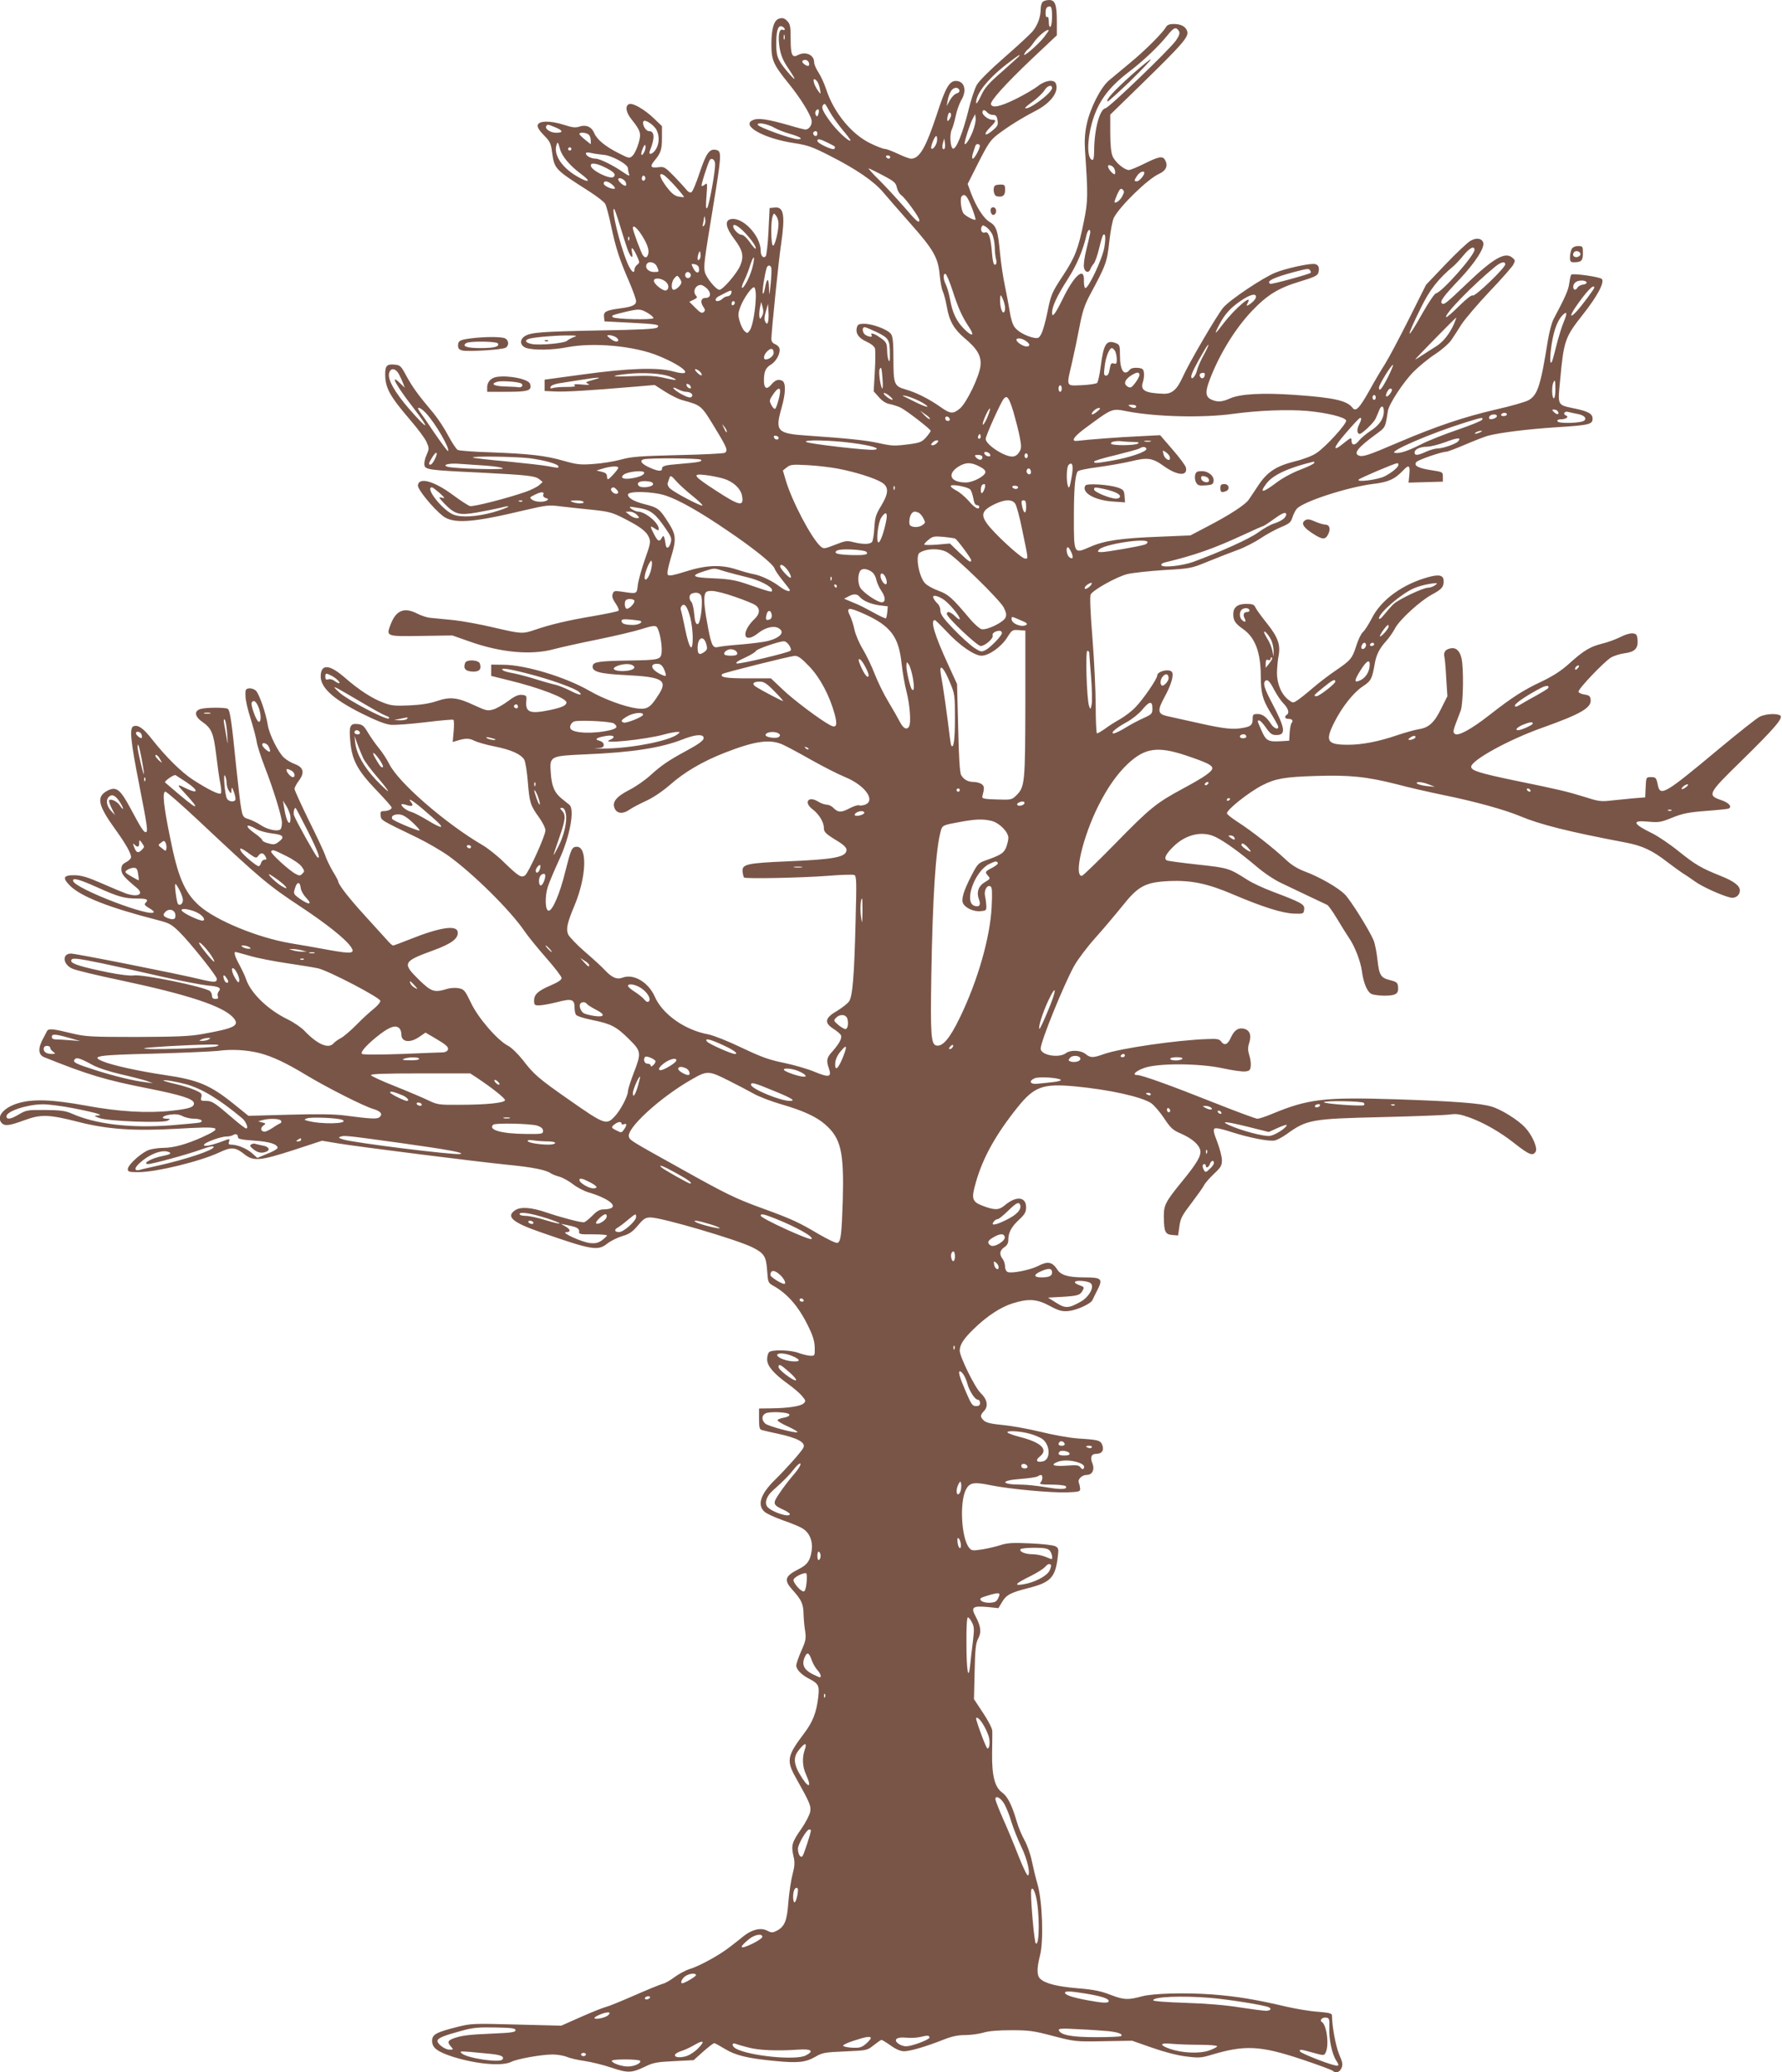 <?xml version="1.0" standalone="no"?>
<!DOCTYPE svg PUBLIC "-//W3C//DTD SVG 20010904//EN"
 "http://www.w3.org/TR/2001/REC-SVG-20010904/DTD/svg10.dtd">
<svg version="1.0" xmlns="http://www.w3.org/2000/svg"
 width="1101pt" height="1280pt" viewBox="0 0 1101 1280"
 preserveAspectRatio="xMidYMid meet">
<g transform="translate(0,1280) scale(0.1,-0.1)"
fill="#795548" stroke="none">
<path d="M6442 12788 c-7 -7 -12 -26 -12 -42 0 -52 -20 -105 -53 -143 -17 -19
-96 -92 -174 -160 -83 -72 -153 -142 -167 -166 -14 -23 -38 -97 -54 -164 -34
-136 -75 -237 -94 -231 -17 6 -22 91 -7 119 6 12 17 50 24 84 7 34 23 77 34
96 37 60 20 119 -33 119 -40 0 -64 -41 -114 -195 -71 -216 -110 -285 -163
-285 -10 0 -46 13 -81 30 -34 16 -71 30 -80 30 -10 0 -48 14 -85 32 -119 55
-232 192 -279 338 -12 36 -34 83 -48 104 -14 21 -26 49 -26 62 0 46 -54 69
-102 43 -34 -18 -43 3 -43 101 0 78 -3 92 -22 111 -15 16 -28 20 -46 15 -35
-8 -51 -61 -51 -161 0 -96 12 -124 106 -240 73 -90 133 -187 142 -227 6 -27
-14 -58 -38 -58 -6 0 -51 11 -100 26 -129 37 -189 46 -220 34 -85 -32 58 -115
251 -144 85 -13 114 -24 218 -77 166 -84 275 -159 332 -227 26 -31 103 -119
170 -195 141 -159 170 -210 179 -317 4 -41 12 -86 19 -100 7 -14 18 -56 25
-95 15 -88 44 -138 110 -194 78 -65 104 -110 98 -169 -6 -65 -85 -229 -127
-265 -42 -35 -59 -34 -117 7 -72 51 -151 91 -217 110 -73 21 -77 31 -77 194 0
98 -4 133 -15 149 -19 27 -113 63 -165 63 -34 0 -41 -4 -46 -24 -9 -36 12 -65
61 -87 25 -11 47 -28 51 -41 3 -11 3 -76 -1 -143 l-7 -122 32 -36 c21 -24 44
-39 68 -43 20 -4 51 -14 67 -22 39 -20 185 -133 185 -143 0 -5 -13 -23 -29
-41 -24 -27 -38 -33 -97 -41 -100 -13 -111 -12 -194 6 -76 17 -198 30 -437 46
-194 13 -206 26 -163 176 25 89 26 151 3 163 -24 12 -44 5 -69 -25 -27 -32
-44 -22 -44 25 0 59 10 80 46 102 33 21 59 74 49 101 -3 8 -15 19 -28 24 -15
7 -22 18 -21 35 2 58 46 493 60 582 26 180 17 233 -41 226 l-30 -3 -7 -144
c-4 -80 -12 -149 -17 -154 -15 -15 -31 2 -31 34 0 96 -118 217 -190 194 -33
-11 -24 -54 25 -119 56 -74 63 -109 37 -170 -22 -48 -106 -146 -127 -146 -21
0 -82 75 -90 109 -8 39 -5 64 51 405 52 315 53 341 22 349 -43 12 -64 -16
-105 -139 -21 -64 -44 -119 -52 -122 -8 -3 -20 3 -28 14 -8 10 -42 48 -76 83
-58 59 -64 63 -99 58 -48 -6 -54 4 -25 40 40 47 47 69 47 143 l0 71 -50 48
c-59 56 -130 97 -153 88 -26 -10 -20 -51 14 -93 58 -73 62 -88 44 -150 -9 -30
-25 -64 -35 -74 -20 -20 -21 -20 -90 15 -81 41 -133 84 -149 124 -16 38 -51
53 -91 39 -25 -8 -44 -6 -99 12 -82 26 -154 25 -159 -4 -3 -11 12 -35 39 -62
37 -37 43 -51 50 -104 15 -105 15 -105 231 -243 48 -31 92 -65 98 -77 6 -12
23 -73 36 -137 29 -136 51 -204 110 -340 24 -56 44 -111 44 -123 0 -24 -23
-35 -100 -45 -86 -12 -102 -20 -98 -53 l3 -27 155 -8 c173 -9 189 -12 171 -30
-9 -9 -107 -14 -359 -18 -359 -7 -421 -12 -459 -35 -35 -22 -30 -60 8 -73 45
-15 160 -14 252 4 167 32 420 8 568 -54 164 -68 223 -132 88 -95 -96 26 -275
20 -559 -19 l-235 -32 0 -35 0 -35 65 -3 c62 -3 203 5 485 29 l130 11 64 -41
c36 -23 83 -46 105 -52 122 -34 117 -29 210 -183 68 -112 75 -129 54 -143 -7
-4 -137 -11 -288 -14 -237 -6 -286 -9 -355 -28 -44 -12 -121 -24 -170 -27 -79
-6 -102 -3 -180 19 -114 33 -211 44 -450 53 -104 3 -198 10 -207 15 -9 5 -35
44 -58 87 -22 43 -63 105 -90 138 -97 115 -130 161 -168 230 -35 65 -39 69
-76 72 -45 4 -56 -7 -56 -58 0 -86 26 -134 157 -287 44 -51 88 -110 98 -132
17 -39 17 -43 1 -80 -10 -21 -16 -49 -14 -62 4 -30 23 -33 343 -48 293 -15
341 -20 367 -41 l21 -17 -21 -19 c-12 -11 -50 -30 -84 -42 -114 -40 -323 -93
-344 -88 -11 3 -59 34 -106 69 -115 85 -209 112 -216 60 -4 -24 94 -143 154
-190 66 -50 181 -42 499 34 146 34 153 35 240 24 50 -6 137 -15 195 -21 92
-10 115 -16 185 -52 102 -52 140 -81 155 -118 11 -26 8 -42 -25 -134 -20 -57
-40 -128 -44 -158 -7 -59 -3 -57 -102 -42 -43 6 -48 4 -54 -16 -5 -15 1 -32
19 -58 14 -20 22 -40 18 -44 -5 -5 -74 -19 -154 -33 -155 -26 -267 -52 -362
-85 -77 -26 -84 -26 -255 14 -80 19 -193 40 -251 46 -58 6 -122 12 -143 14
-20 2 -56 14 -79 26 -80 41 -131 21 -164 -66 -29 -76 -30 -75 188 -72 l193 3
105 -37 c194 -69 381 -86 521 -48 41 11 162 38 271 60 108 22 231 51 274 65
56 18 80 22 90 14 17 -14 36 -108 32 -156 -4 -48 -12 -50 -208 -53 -176 -3
-213 -8 -218 -32 -7 -36 39 -50 206 -58 224 -11 259 -31 203 -118 -53 -84 -71
-95 -134 -88 -77 10 -207 58 -295 109 -148 85 -394 160 -532 161 l-75 1 0 -35
0 -35 105 -26 c194 -47 360 -111 360 -138 0 -18 -28 -31 -99 -46 -128 -27
-156 -16 -149 58 3 29 0 32 -27 35 -22 2 -44 -7 -85 -38 -30 -22 -71 -46 -92
-52 -35 -10 -44 -8 -116 25 -104 49 -150 55 -232 27 -44 -15 -99 -24 -170 -27
-91 -4 -113 -2 -162 17 -69 26 -150 78 -238 155 -90 78 -141 85 -148 20 -9
-76 68 -149 253 -242 93 -46 147 -67 181 -70 27 -2 123 5 213 16 90 11 168 18
172 15 5 -2 5 -34 2 -71 l-6 -66 24 7 c53 17 78 17 109 1 18 -9 75 -26 128
-36 100 -20 160 -47 181 -81 7 -12 17 -72 22 -135 11 -131 15 -146 69 -221 22
-30 40 -67 40 -81 0 -32 -104 -262 -126 -278 -23 -17 -41 -5 -129 80 -40 40
-100 87 -132 106 -231 135 -520 386 -578 502 -15 30 -44 74 -64 98 -20 24 -50
67 -67 95 -26 44 -35 51 -66 54 -46 4 -53 -14 -43 -113 10 -110 45 -175 159
-294 53 -55 96 -104 96 -109 0 -12 -24 -22 -51 -22 -16 0 -20 -6 -17 -27 3
-30 -4 -26 228 -138 63 -31 149 -81 192 -112 153 -110 384 -339 469 -465 22
-32 82 -106 134 -165 52 -59 95 -115 95 -124 0 -11 -22 -26 -64 -44 -81 -34
-106 -57 -106 -95 0 -27 3 -30 31 -30 17 0 67 9 111 20 91 24 108 18 108 -34
0 -17 4 -37 9 -44 5 -8 49 -22 99 -32 118 -24 149 -40 227 -117 78 -77 79 -85
30 -212 -19 -49 -35 -100 -35 -111 0 -30 -47 -120 -83 -157 -51 -54 -61 -50
-287 108 -183 128 -211 152 -280 242 -30 38 -69 76 -90 87 -65 33 -186 172
-230 266 -37 77 -43 84 -76 90 -20 4 -53 2 -74 -5 -77 -23 -95 -17 -171 57
-105 103 -100 113 86 181 116 42 159 75 153 115 -6 44 -110 28 -291 -44 -55
-22 -103 -40 -108 -40 -5 0 -21 14 -36 32 -16 17 -78 86 -138 152 -98 107
-165 193 -165 212 0 4 -15 32 -34 63 -18 31 -39 74 -46 96 -7 22 -53 120 -102
218 -48 99 -88 186 -88 194 0 9 12 31 26 50 38 50 30 83 -23 103 -23 8 -54 27
-68 40 -36 33 -91 144 -100 200 -12 76 -54 196 -74 214 -11 10 -30 16 -43 14
-20 -3 -23 -8 -21 -48 0 -25 15 -88 32 -140 16 -52 33 -115 37 -140 3 -25 26
-94 49 -155 53 -135 106 -307 107 -344 1 -16 -3 -34 -7 -41 -12 -19 -80 -6
-123 23 -20 14 -54 30 -74 37 -34 10 -38 15 -47 63 -6 29 -19 144 -31 257 -28
280 -38 353 -53 362 -15 9 -132 9 -167 -1 -41 -11 -38 -46 8 -78 60 -42 71
-69 88 -205 8 -68 19 -147 25 -175 6 -29 8 -57 4 -63 -7 -12 -77 22 -173 84
-72 47 -166 140 -252 249 -53 68 -86 92 -115 81 -26 -10 -18 -90 35 -359 52
-266 56 -295 40 -295 -12 0 -29 26 -93 146 -65 121 -89 139 -145 109 -68 -37
-57 -89 53 -241 62 -86 95 -145 95 -168 0 -9 -13 -22 -30 -31 -23 -12 -30 -22
-30 -45 0 -29 17 -49 94 -113 49 -40 11 -61 -65 -36 -19 7 -85 34 -148 62 -89
39 -126 50 -170 51 -69 1 -77 -16 -29 -64 68 -68 242 -136 538 -212 78 -20 89
-26 141 -77 68 -68 229 -270 229 -287 0 -23 -16 -23 -101 -3 -144 35 -769 159
-800 159 -57 0 -51 -67 8 -93 21 -10 155 -42 298 -72 419 -89 630 -159 695
-229 45 -50 14 -67 -190 -103 -76 -14 -158 -17 -405 -18 -287 0 -317 2 -400
22 -118 29 -146 32 -155 13 -4 -8 -12 -24 -18 -35 -38 -65 -38 -109 1 -125
269 -108 377 -141 648 -194 195 -39 272 -63 277 -88 5 -26 -27 -37 -140 -49
-147 -16 -323 -6 -528 32 -209 38 -326 42 -417 15 -92 -27 -139 -86 -101 -124
19 -19 50 -14 140 19 100 37 150 36 333 -11 180 -46 345 -57 610 -42 271 16
290 10 155 -52 -95 -43 -177 -66 -240 -66 -25 0 -62 -5 -84 -11 -45 -12 -136
-93 -136 -120 0 -17 8 -19 65 -19 111 0 381 66 501 122 74 35 99 33 156 -13
55 -43 97 -39 304 28 l174 57 102 -17 c135 -22 851 -112 1049 -132 147 -14
235 -32 262 -52 7 -5 30 -15 53 -21 23 -7 61 -28 85 -47 24 -19 69 -43 99 -51
104 -31 170 -75 139 -95 -8 -5 -29 -9 -47 -9 -26 0 -43 -9 -73 -40 -22 -22
-45 -40 -52 -40 -26 0 -146 32 -228 60 -96 33 -163 38 -197 14 -57 -39 -15
-75 158 -135 322 -112 354 -117 414 -69 21 16 62 36 91 45 43 12 62 25 96 65
36 43 47 50 79 50 68 0 535 -137 630 -185 72 -36 84 -56 90 -143 5 -74 6 -76
40 -95 84 -47 153 -125 211 -243 31 -62 41 -94 43 -135 1 -54 1 -54 -29 -53
-16 1 -48 9 -70 17 -48 19 -166 22 -183 5 -7 -7 -12 -27 -12 -45 0 -40 40 -87
126 -149 35 -25 75 -59 89 -76 24 -28 25 -33 11 -46 -18 -18 -97 -30 -203 -31
l-73 -1 0 -64 c0 -53 3 -66 18 -69 9 -3 52 -13 95 -22 127 -27 179 -56 160
-89 -15 -27 -105 -128 -174 -196 -89 -87 -112 -155 -66 -197 12 -12 63 -35
113 -53 50 -17 106 -40 123 -51 43 -26 65 -79 56 -138 -9 -61 -27 -86 -78
-112 -89 -45 -96 -68 -38 -132 53 -59 65 -84 66 -147 1 -30 5 -78 10 -106 6
-44 4 -59 -24 -121 -17 -39 -31 -80 -31 -90 0 -25 32 -58 79 -82 58 -30 65
-43 57 -111 -11 -98 -34 -156 -88 -227 -105 -139 -110 -168 -51 -273 88 -157
95 -174 89 -210 -3 -19 -27 -66 -54 -105 -59 -84 -64 -103 -50 -167 10 -40 9
-61 -5 -116 -10 -37 -21 -114 -26 -172 -8 -115 -23 -150 -72 -176 -26 -13 -32
-13 -59 1 -38 20 -91 8 -143 -32 -19 -16 -59 -47 -89 -70 -64 -50 -188 -118
-249 -136 -25 -8 -65 -30 -91 -49 -25 -19 -59 -39 -75 -42 -15 -4 -93 -36
-173 -71 -80 -35 -158 -67 -175 -71 -16 -4 -86 -31 -153 -61 l-124 -55 -276 7
c-267 7 -280 7 -367 -15 -130 -33 -155 -46 -155 -86 0 -43 32 -67 131 -99 145
-45 303 -59 359 -30 36 18 186 45 255 45 29 0 69 -7 88 -15 20 -8 69 -20 109
-25 40 -6 115 -24 165 -41 104 -35 126 -34 213 8 47 23 73 27 176 32 l120 6
59 53 c32 28 63 52 68 52 5 0 34 -16 65 -35 67 -41 142 -59 310 -75 143 -14
190 -9 252 27 41 24 57 27 182 32 135 6 136 6 176 38 23 18 44 33 49 33 4 0
30 -16 57 -35 32 -23 61 -35 82 -35 37 0 136 29 242 71 53 21 90 29 136 29 34
0 85 7 112 15 32 10 92 15 172 15 110 0 139 -4 260 -36 135 -35 139 -35 312
-32 l175 3 123 -43 c74 -26 157 -48 210 -54 79 -10 94 -9 157 10 206 62 302
57 555 -27 102 -34 189 -66 195 -72 17 -17 42 -9 53 16 10 22 8 36 -14 86 -21
51 -44 174 -44 240 0 13 -17 17 -87 23 -49 3 -135 18 -193 31 -187 44 -305 64
-461 76 -162 12 -366 7 -434 -12 -85 -23 -111 -22 -192 9 -61 24 -106 33 -204
41 -128 11 -199 29 -231 58 -22 20 -23 62 -2 145 23 89 15 332 -15 438 -12 41
-28 108 -36 147 -8 40 -28 97 -45 127 -17 30 -39 83 -49 119 -29 99 -56 152
-90 176 -45 33 -63 104 -61 244 1 62 2 123 1 137 -1 15 -26 64 -57 110 l-56
85 4 170 c3 139 7 176 22 204 21 39 17 75 -17 139 -29 55 -17 64 75 56 l67 -7
22 37 c26 45 53 59 163 87 138 35 167 65 182 195 6 46 4 53 -15 63 -12 7 -81
15 -154 18 -107 5 -143 3 -183 -10 -27 -9 -78 -21 -114 -27 -60 -9 -66 -9 -82
10 -48 59 -60 280 -20 359 23 44 49 49 154 27 111 -23 372 -47 468 -44 78 3
85 5 84 23 -1 11 -4 27 -8 36 -9 22 19 49 49 49 34 0 50 33 35 71 -16 37 -7
59 23 59 35 0 50 21 38 54 -12 30 -23 33 -151 41 -52 4 -154 22 -230 41 -74
18 -179 37 -233 42 -70 7 -103 14 -117 27 -25 23 -25 33 1 61 27 29 19 71 -22
110 -35 33 -129 224 -129 261 0 37 23 73 87 135 82 80 167 135 241 158 97 30
148 27 228 -16 58 -31 76 -35 115 -32 52 5 139 45 149 68 4 8 16 34 28 57 39
75 31 83 -81 83 -95 0 -143 14 -164 48 -32 49 -59 54 -122 21 -46 -23 -159
-46 -184 -36 -10 4 -17 18 -17 34 0 15 -7 37 -15 47 -22 29 -18 53 10 72 17
11 25 25 25 44 0 46 18 81 65 125 37 34 45 48 45 78 0 66 -61 72 -132 12 -36
-30 -61 -31 -133 -4 -70 26 -75 44 -45 147 43 152 124 297 260 466 101 125
155 144 351 126 212 -20 411 -64 472 -104 17 -12 53 -53 79 -92 41 -62 54 -74
105 -96 68 -30 110 -66 119 -102 8 -33 -21 -82 -113 -194 -101 -124 -113 -146
-112 -217 1 -94 9 -109 51 -113 l37 -3 7 48 c8 60 14 71 84 163 31 41 63 86
70 100 7 14 35 45 62 71 42 39 48 50 48 85 -1 21 -14 72 -29 111 -21 53 -26
75 -17 82 7 6 43 -1 101 -20 114 -37 239 -61 273 -53 15 4 47 21 72 39 125 90
153 95 590 105 201 5 389 12 417 16 44 6 65 2 127 -20 86 -32 185 -88 271
-156 94 -74 117 -83 134 -52 12 23 -23 103 -67 149 -43 46 -147 111 -206 128
-70 21 -228 33 -591 45 -441 14 -541 3 -765 -90 -40 -17 -81 -30 -91 -30 -10
0 -131 45 -270 100 -266 106 -444 170 -473 170 -34 0 -9 25 45 44 84 30 337
29 482 -2 59 -13 122 -22 140 -20 27 3 32 7 35 33 2 16 -2 46 -9 67 -9 30 -10
47 0 78 14 47 3 77 -33 86 -35 8 -60 -9 -81 -55 -19 -44 -40 -52 -61 -23 -10
14 -25 17 -86 14 -184 -6 -536 -57 -635 -92 -71 -25 -84 -25 -116 0 -30 24
-93 26 -121 5 -44 -33 -156 -12 -156 28 0 44 142 393 207 511 21 38 79 115
129 171 51 57 126 146 168 198 99 125 143 148 290 155 136 6 237 -15 396 -83
183 -78 305 -116 375 -118 59 -2 60 -1 63 26 4 31 -13 41 -198 111 -53 20
-120 51 -150 70 -118 75 -120 75 -311 96 -99 11 -185 22 -190 26 -19 11 -7 37
39 83 78 78 182 102 265 60 58 -29 146 -93 247 -178 50 -43 116 -87 160 -107
41 -20 118 -56 170 -81 52 -25 102 -48 110 -52 8 -4 36 -43 62 -87 26 -43 58
-95 71 -114 37 -52 74 -148 82 -210 9 -66 29 -118 53 -136 10 -8 44 -13 83
-14 75 0 92 12 87 56 -2 24 -10 30 -45 39 -62 15 -71 29 -82 126 -5 48 -16
102 -24 121 -27 64 -145 253 -179 285 -44 43 -157 107 -243 139 -48 18 -85 41
-120 74 -73 69 -212 178 -293 230 -39 25 -71 50 -71 56 -2 22 135 131 219 174
80 41 138 51 325 57 215 7 319 -4 505 -51 74 -20 203 -49 285 -66 193 -39 385
-92 477 -131 124 -52 298 -96 657 -164 98 -19 161 -48 252 -119 37 -28 80 -59
95 -69 16 -9 50 -33 76 -51 45 -33 165 -87 220 -100 30 -7 58 14 58 44 0 29
-36 57 -119 90 -122 49 -154 68 -258 151 -54 44 -127 93 -163 111 -123 60
-131 83 -27 73 66 -6 79 -4 150 25 65 26 101 33 205 41 70 5 133 12 140 14 28
10 5 37 -43 53 -88 30 -83 40 123 241 208 204 263 268 241 282 -22 14 -88 10
-125 -7 -19 -9 -136 -102 -261 -206 -321 -268 -354 -288 -369 -221 -10 50 -13
53 -43 53 -30 0 -30 0 -33 -62 l-3 -63 -75 -6 c-41 -4 -104 -10 -140 -14 -57
-7 -77 -4 -160 23 -107 33 -152 44 -435 102 -216 45 -265 61 -265 84 0 40 233
168 439 241 236 84 305 123 299 173 -2 22 -9 28 -37 32 -19 3 -36 10 -38 17
-5 15 157 185 201 212 17 10 54 22 83 26 64 8 85 30 81 82 -3 33 -7 38 -30 41
-14 2 -49 -8 -77 -23 -28 -14 -79 -33 -114 -41 -73 -19 -111 -41 -203 -124
-49 -44 -99 -76 -170 -110 -113 -53 -181 -97 -322 -207 -115 -90 -196 -133
-214 -115 -13 13 -12 15 37 142 16 41 20 263 5 325 -11 47 -35 68 -70 60 -32
-8 -42 -24 -35 -55 3 -14 8 -73 11 -133 l7 -107 -37 -74 c-43 -89 -78 -121
-140 -130 -25 -4 -85 -21 -133 -37 -113 -39 -217 -59 -303 -59 -131 0 -144 22
-86 138 49 97 120 186 177 223 51 34 57 46 74 144 9 51 29 91 71 137 18 20 42
55 53 76 27 53 156 171 229 210 59 32 72 46 72 82 0 37 -26 44 -93 26 -161
-44 -294 -141 -351 -255 -19 -36 -43 -75 -55 -85 -12 -11 -30 -49 -41 -85 -25
-78 -34 -89 -128 -153 -40 -27 -103 -75 -140 -107 -37 -32 -80 -66 -95 -76
-27 -18 -29 -18 -55 2 -44 33 -72 98 -72 167 1 34 5 81 10 106 13 67 -4 115
-72 200 -33 41 -65 85 -71 98 -8 18 -18 22 -57 22 -54 0 -80 -21 -80 -64 0
-39 13 -58 60 -91 75 -52 110 -144 110 -293 1 -103 10 -140 58 -220 23 -37 44
-75 48 -84 10 -28 -21 -22 -41 8 -29 45 -54 64 -85 64 -26 0 -30 -4 -30 -27 0
-39 -9 -49 -55 -58 -65 -13 -121 -7 -285 30 -85 19 -170 38 -189 42 -58 13
-61 34 -17 115 40 73 58 130 49 154 -10 27 -93 10 -93 -19 0 -20 -87 -147
-134 -195 -22 -24 -65 -56 -94 -73 -30 -17 -72 -43 -94 -60 -23 -16 -45 -29
-50 -29 -4 0 -8 75 -8 168 0 92 -9 281 -20 420 -13 159 -17 259 -11 270 15 29
162 110 226 126 33 8 135 19 227 25 163 9 170 11 270 52 57 23 138 55 182 71
43 15 109 49 146 74 38 25 95 56 127 69 50 21 59 29 68 58 6 19 18 44 28 55
41 45 316 134 471 153 94 11 134 29 186 84 35 37 43 31 38 -25 l-5 -51 106 3
106 3 0 30 c0 30 -1 30 -72 41 -80 12 -110 28 -92 50 11 14 157 64 185 64 8 0
61 20 117 44 56 24 120 49 142 55 74 19 239 40 420 52 207 13 225 18 225 54 0
30 -30 46 -121 64 -96 20 -95 18 -80 167 23 252 30 270 140 410 90 113 137
202 118 221 -13 13 -174 36 -188 27 -4 -2 -9 -26 -13 -53 -6 -44 -23 -82 -97
-222 -11 -20 -26 -78 -35 -130 -45 -281 -63 -339 -120 -371 -17 -10 -107 -36
-200 -57 -202 -47 -370 -104 -605 -204 -186 -80 -218 -90 -243 -81 -35 14 -6
50 106 132 59 43 57 39 73 142 6 44 97 182 160 245 33 33 93 82 133 108 40 26
84 65 98 85 14 20 43 65 65 100 23 34 100 125 173 202 73 76 138 151 146 165
13 25 13 29 -8 45 -43 36 -117 -7 -277 -160 -129 -123 -142 -133 -154 -125
-18 10 5 43 108 151 96 102 157 196 145 227 -10 26 -42 30 -78 10 -18 -10 -87
-75 -154 -145 l-121 -127 -106 -212 c-59 -117 -125 -242 -148 -278 -23 -36
-67 -110 -97 -165 -61 -108 -83 -131 -103 -105 -34 45 -115 63 -357 80 -198
14 -336 6 -398 -21 -51 -23 -80 -25 -117 -8 -37 17 -40 46 -10 124 58 153 155
312 259 422 95 100 164 143 297 183 92 28 111 37 115 56 9 34 -2 53 -31 53
-44 0 -177 -30 -235 -54 -77 -31 -280 -167 -321 -215 -38 -44 -214 -345 -252
-431 -35 -77 -66 -104 -119 -102 -114 4 -144 21 -126 73 5 15 8 40 6 56 -3 24
-8 28 -39 31 -23 2 -40 -2 -49 -12 -34 -42 -60 -4 -60 89 0 62 -2 66 -26 76
-59 22 -75 -4 -94 -151 -6 -47 -16 -89 -21 -95 -6 -5 -48 -12 -94 -14 -101 -4
-97 -13 -61 141 13 56 34 156 46 220 17 90 31 133 61 190 104 193 109 209 123
335 7 66 20 132 28 148 39 74 212 242 281 272 41 19 55 49 37 82 -15 30 -37
26 -128 -19 -44 -22 -88 -40 -97 -40 -28 0 -86 49 -101 86 -9 22 -14 72 -14
145 l0 111 200 195 c245 239 284 284 276 318 -8 30 -37 47 -85 47 -24 0 -39
-6 -46 -18 -20 -36 -131 -147 -220 -220 -49 -41 -108 -90 -131 -109 -53 -43
-119 -174 -140 -275 -11 -52 -14 -101 -10 -160 19 -277 19 -310 -8 -442 -33
-164 -54 -218 -128 -330 -71 -108 -74 -116 -98 -234 -10 -50 -26 -106 -35
-124 -15 -29 -20 -31 -48 -26 -47 10 -99 38 -119 67 -11 14 -24 57 -29 95 -6
38 -20 110 -30 159 -11 50 -24 140 -30 200 -13 141 -22 169 -64 194 -37 21
-83 93 -116 180 l-20 55 67 133 c59 116 74 138 118 172 67 51 144 99 234 146
95 49 146 118 126 169 -11 28 -67 20 -110 -15 -22 -17 -84 -54 -139 -81 -96
-47 -144 -57 -152 -32 -6 19 85 121 250 278 l157 148 0 83 c0 106 -10 135 -48
135 -15 0 -33 -5 -40 -12z m58 -87 c0 -33 -4 -63 -10 -66 -6 -4 -10 8 -10 30
0 22 -4 34 -10 30 -6 -4 -10 6 -10 23 0 32 7 42 27 42 9 0 13 -17 13 -59z
m-1652 -79 c2 -7 -2 -10 -12 -6 -23 9 -31 -40 -19 -113 8 -46 22 -79 52 -123
48 -71 53 -88 11 -40 -71 81 -83 107 -84 178 -1 84 9 124 31 120 9 -2 18 -9
21 -16z m2436 -14 c7 -12 3 -27 -19 -59 -39 -55 -411 -413 -434 -417 -37 -6
-70 -130 -71 -265 0 -41 -4 -57 -12 -55 -32 11 -32 118 -2 227 37 132 101 220
234 321 87 67 179 154 234 223 40 49 52 53 70 25z m-833 -37 c-40 -51 -139
-134 -122 -104 6 12 16 25 22 28 6 4 24 25 40 48 27 37 79 79 88 71 2 -2 -11
-21 -28 -43z m-1604 -13 c-3 -7 -5 -2 -5 12 0 14 2 19 5 13 2 -7 2 -19 0 -25z
m1453 -101 c0 -2 -48 -45 -106 -97 -89 -77 -111 -103 -134 -154 -16 -34 -29
-52 -29 -41 -2 58 81 159 209 254 54 41 60 44 60 38z m-1303 -42 c8 -23 -3
-29 -26 -13 -21 15 -18 28 6 28 7 0 16 -7 20 -15z m52 -118 c6 -8 14 -29 17
-48 6 -33 6 -33 -10 -12 -34 45 -41 100 -7 60z m1451 -41 c0 -30 -149 -141
-166 -123 -2 2 20 21 50 42 29 22 60 52 69 67 17 29 47 38 47 14z m-572 -14
c2 -7 -5 -16 -17 -19 -12 -3 -31 -22 -42 -42 l-20 -36 6 34 c3 19 12 46 21 59
16 24 44 27 52 4z m-800 -135 c16 -29 53 -79 80 -112 28 -33 49 -61 47 -63
-10 -10 -89 65 -130 123 -43 60 -53 84 -38 98 10 10 9 11 41 -46z m-73 -15
c-5 -14 -7 -14 -15 -2 -5 9 -4 20 3 28 14 17 22 0 12 -26z m1045 13 c7 -8 23
-15 35 -15 18 0 24 -7 28 -32 5 -28 1 -37 -26 -60 -53 -47 -67 -31 -17 18 34
34 37 44 12 44 -24 0 -62 28 -62 46 0 18 14 18 30 -1z m-230 -35 c-15 -28 -23
-20 -14 15 4 17 10 23 16 17 6 -6 6 -18 -2 -32z m140 -82 c-18 -48 -50 -95
-50 -73 0 18 34 123 49 150 l16 30 3 -26 c2 -14 -6 -51 -18 -81z m-1954 10
c19 -36 18 -84 -3 -119 -19 -32 -50 -41 -38 -11 32 79 30 122 -5 122 -21 0
-45 43 -34 61 8 14 64 -22 80 -53z m732 11 c18 -10 58 -26 90 -35 65 -18 89
-34 52 -34 -38 0 -243 74 -248 89 -6 19 62 6 106 -20z m-1358 5 c49 -20 52
-34 6 -34 -35 0 -71 24 -61 41 8 12 8 12 55 -7z m1620 -39 c0 -8 -4 -15 -9
-15 -13 0 -22 16 -14 24 11 11 23 6 23 -9z m-1412 -7 c7 -7 12 -23 12 -35 l0
-24 -35 28 c-19 15 -35 31 -35 36 0 12 45 8 58 -5z m2152 -31 c0 -27 -25 -65
-36 -54 -7 7 20 77 31 77 3 0 5 -10 5 -23z m-677 -18 c52 -26 50 -25 42 -38
-7 -12 -105 33 -105 49 0 15 17 12 63 -11z m723 -37 c-12 -12 -18 8 -10 35 l8
28 4 -28 c2 -16 1 -31 -2 -35z m-2376 -3 c13 -46 61 -103 133 -156 62 -46 46
-55 -25 -14 -93 53 -147 131 -131 191 8 28 11 25 23 -21z m520 -19 c-18 -33
-25 -15 -9 22 9 23 15 28 17 16 2 -9 -2 -27 -8 -38z m2073 44 c8 -8 -30 -84
-43 -84 -5 0 -5 13 1 33 6 17 12 38 15 45 4 13 17 16 27 6z m-2523 -24 c0 -5
-4 -10 -10 -10 -5 0 -10 5 -10 10 0 6 5 10 10 10 6 0 10 -4 10 -10z m196 -36
c53 -3 154 -59 154 -84 0 -10 3 -26 7 -36 5 -13 -5 -10 -38 13 -62 43 -144 83
-169 83 -27 0 -60 17 -60 32 0 7 11 8 33 3 17 -4 51 -9 73 -11z m1774 -14 c0
-5 -4 -10 -9 -10 -6 0 -13 5 -16 10 -3 6 1 10 9 10 9 0 16 -4 16 -10z m-1082
-38 c5 -32 -37 -265 -49 -277 -8 -7 -9 13 -4 74 6 77 5 84 -9 72 -9 -8 -19
-12 -21 -9 -5 5 38 138 50 159 10 16 30 5 33 -19z m-678 -27 c54 -27 67 -42
52 -57 -20 -20 -142 40 -142 70 0 19 36 14 90 -13z m3138 3 c7 -7 12 -21 12
-31 0 -16 -2 -17 -16 -7 -24 21 -37 50 -21 50 7 0 18 -5 25 -12z m-1423 -51
c70 -37 80 -46 86 -75 4 -19 16 -40 28 -48 24 -17 111 -136 111 -153 0 -24
-18 -8 -95 82 -44 50 -113 125 -153 165 -40 39 -69 72 -65 72 5 -1 44 -20 88
-43z m1615 15 c0 -16 -32 -52 -46 -52 -18 0 -18 5 2 35 15 23 44 34 44 17z
m-2896 -84 c30 -34 54 -64 52 -65 -1 -2 -17 0 -35 3 -24 5 -43 21 -72 59 -43
57 -53 93 -20 75 11 -5 44 -38 75 -72z m-189 43 c-9 -16 -25 -3 -18 15 4 10 9
12 15 6 6 -6 7 -15 3 -21z m-121 -13 c5 -9 7 -20 3 -24 -8 -8 -47 24 -47 38 0
15 32 5 44 -14z m-83 -17 c13 -11 21 -22 18 -25 -10 -10 -69 15 -69 30 0 20
24 17 51 -5z m3153 -73 c-14 -26 -40 -46 -48 -37 -2 2 6 23 16 47 16 35 22 41
33 32 12 -10 12 -16 -1 -42z m-930 -69 c15 -39 25 -73 23 -76 -7 -6 -61 22
-74 39 -15 19 -23 94 -11 106 19 19 34 2 62 -69z m-2174 -111 c17 -57 38 -122
46 -145 19 -53 39 -69 29 -23 -9 43 6 32 30 -21 18 -39 18 -42 2 -54 -9 -7
-17 -20 -17 -29 0 -34 -25 -9 -47 48 -46 113 -97 326 -79 326 3 0 19 -46 36
-102z m980 12 c0 -50 -23 -141 -34 -137 -13 4 -15 151 -2 182 7 20 8 20 22 1
8 -11 14 -32 14 -46z m-461 -14 c-9 -8 -10 -5 -5 14 3 14 6 32 7 40 1 8 4 2 6
-14 3 -16 -1 -34 -8 -40z m253 -43 c44 -47 74 -91 66 -99 -3 -2 -19 16 -36 41
-19 27 -39 45 -51 45 -18 0 -51 34 -51 52 0 20 30 4 72 -39z m1528 -9 c8 -16
15 -51 16 -79 0 -27 4 -62 8 -76 5 -16 3 -29 -3 -33 -12 -8 -18 14 -25 102 -7
71 -20 104 -40 96 -17 -7 -30 12 -22 33 6 13 9 14 29 1 12 -8 29 -28 37 -44z
m-2172 4 c39 -58 55 -102 47 -127 -7 -24 -18 -27 -33 -8 -10 13 -62 152 -62
168 0 21 21 6 48 -33z m2776 -5 c-3 -16 -14 -62 -24 -103 -10 -41 -16 -87 -13
-102 6 -31 30 -37 40 -10 3 9 13 25 21 34 8 10 23 52 33 94 10 42 21 79 24 82
15 15 18 -15 8 -76 -12 -72 -100 -258 -118 -251 -5 2 -9 23 -8 47 3 87 -60 32
-131 -114 -46 -94 -66 -120 -66 -86 0 38 30 103 94 203 59 91 99 186 120 282
4 15 11 27 16 27 6 0 8 -12 4 -27z m-2847 -35 c-3 -8 -6 -5 -6 6 -1 11 2 17 5
13 3 -3 4 -12 1 -19z m5223 -61 c0 -35 -201 -262 -238 -269 -9 -2 -45 -55 -82
-120 -103 -184 -109 -167 -11 31 54 111 108 180 201 257 14 12 42 42 63 68 37
45 67 60 67 33z m-4789 -60 c-13 -13 -15 11 -4 40 7 16 8 15 11 -6 2 -13 -1
-28 -7 -34z m325 -59 c-16 -56 -53 -124 -62 -115 -3 3 3 22 14 44 11 21 28 65
38 98 11 32 20 51 22 42 2 -9 -4 -41 -12 -69z m-588 17 c16 -35 16 -35 -17
-35 -32 0 -56 22 -47 45 9 25 51 18 64 -10z m5242 12 c0 -21 -186 -200 -200
-192 -8 5 -39 -20 -86 -66 -40 -40 -76 -71 -79 -68 -14 15 164 198 303 312 36
29 62 35 62 14z m-4982 -21 c7 -35 -15 -40 -33 -6 -16 31 -16 32 7 28 13 -2
24 -11 26 -22z m447 1 c3 -7 1 -51 -3 -97 -9 -83 -9 -84 -11 -25 -2 64 -13 60
-26 -10 -4 -22 -10 -34 -12 -27 -5 12 10 110 23 155 6 20 22 23 29 4z m3330
-18 c4 -6 5 -12 3 -14 -9 -9 -243 -73 -250 -68 -27 16 21 39 148 73 84 22 91
23 99 9z m-3829 -20 c10 -17 -13 -36 -27 -22 -12 12 -4 33 11 33 5 0 12 -5 16
-11z m1620 -106 c34 -105 59 -161 102 -225 35 -53 20 -60 -28 -13 -50 49 -75
101 -90 185 -6 35 -18 76 -26 92 -17 33 -18 71 -2 66 6 -2 26 -49 44 -105z
m-1676 53 c0 -15 -31 -46 -47 -46 -19 0 -16 50 4 72 16 18 18 18 30 2 7 -10
13 -22 13 -28z m-102 8 c25 -17 29 -49 7 -58 -17 -6 -75 39 -75 60 0 19 40 18
68 -2z m5695 -9 c1 -5 -9 -12 -23 -13 -14 -2 -29 -10 -33 -18 -12 -20 -27 -17
-27 6 0 10 8 24 18 29 20 13 62 10 65 -4z m-5433 -39 c26 -28 21 -56 -10 -56
-28 0 -35 -23 -16 -53 14 -20 14 -26 3 -35 -10 -9 -22 -3 -51 27 l-37 37 27
13 c20 9 24 15 16 23 -25 25 -6 68 28 68 9 0 27 -11 40 -24z m300 -44 c-1 -75
-19 -184 -36 -210 -15 -22 -17 -23 -34 -7 -10 9 -23 36 -30 61 -11 38 -10 50
4 88 21 56 74 129 86 121 6 -3 10 -27 10 -53z m5180 51 c0 -8 -76 -110 -108
-145 -40 -44 -46 -33 -11 20 67 98 119 154 119 125z m-5333 -38 c-4 -8 -14
-15 -22 -15 -9 0 -23 -7 -31 -15 -18 -18 -47 -20 -42 -3 2 6 11 15 19 18 8 4
27 14 44 23 33 17 40 16 32 -8z m1693 -87 c0 -16 -4 -28 -10 -28 -13 0 -25 52
-20 95 1 16 4 15 15 -10 8 -16 14 -42 15 -57z m1550 69 c0 -14 -21 -36 -48
-52 -11 -6 -12 -3 -3 14 34 62 -78 -33 -150 -127 -55 -73 -61 -74 -24 -4 33
63 70 103 134 146 55 37 91 46 91 23z m-3220 -36 c0 -6 -4 -13 -10 -16 -5 -3
-10 1 -10 9 0 9 5 16 10 16 6 0 10 -4 10 -9z m168 -84 c-11 -20 -12 -20 -16
-4 -2 11 -1 35 3 55 l8 37 9 -33 c6 -22 5 -39 -4 -55z m37 -36 c-6 -14 -7 -14
-17 2 -7 13 -6 32 4 64 l13 46 3 -48 c2 -26 0 -55 -3 -64z m-745 57 c22 -13
38 -27 37 -33 -4 -12 -238 -7 -251 6 -11 10 -3 13 79 33 83 19 91 19 135 -6z
m5662 -55 c-11 -26 -27 -77 -37 -113 -33 -130 -36 -140 -43 -140 -5 0 -5 31
-1 69 12 112 37 188 75 226 26 26 28 10 6 -42z m-677 -10 c-26 -61 -67 -114
-110 -141 -22 -13 -59 -38 -83 -53 -24 -16 -45 -29 -48 -29 -4 0 246 256 254
259 1 1 -5 -16 -13 -36z m-3565 -56 c72 -36 78 -46 78 -137 1 -39 -2 -49 -8
-35 -5 11 -9 38 -9 60 -1 47 -5 54 -48 83 -32 23 -59 29 -48 12 8 -13 -11 -13
-36 0 -21 12 -26 50 -6 49 6 0 41 -15 77 -32z m-1875 -29 c-16 -6 -35 -17 -42
-23 -15 -15 -167 -29 -216 -20 -38 7 -48 21 -23 31 25 10 149 21 231 22 69 0
76 -1 50 -10z m256 2 c10 -6 19 -15 19 -20 0 -16 -26 -11 -51 10 -21 17 -22
19 -6 20 10 0 27 -5 38 -10z m2537 -26 c27 -18 29 -34 4 -34 -21 0 -62 27 -62
41 0 14 33 11 58 -7z m1099 -87 c-19 -35 -38 -77 -41 -94 -9 -37 -36 -66 -36
-38 0 16 29 73 82 163 35 58 31 34 -5 -31z m-2657 13 c0 -18 -27 -40 -49 -40
-18 0 -12 29 9 50 23 23 40 19 40 -10z m2110 11 c5 -11 10 -34 10 -51 0 -26
-3 -30 -19 -25 -15 5 -19 -1 -25 -35 -4 -27 -11 -40 -22 -40 -14 0 -15 8 -9
57 7 60 29 113 45 113 5 0 14 -9 20 -19z m1686 -159 c-37 -73 -56 -96 -56 -66
0 19 80 147 87 140 2 -2 -12 -36 -31 -74z m-3123 -16 c3 -38 1 -63 -3 -55 -12
19 -23 106 -15 119 10 17 12 11 18 -64z m-2990 36 c9 -16 21 -42 27 -58 l11
-29 -30 29 c-66 63 -24 -15 80 -149 111 -144 99 -150 -22 -12 -90 104 -135
183 -125 222 9 34 38 32 59 -3z m1862 12 c9 -9 13 -19 10 -22 -3 -3 -15 4 -27
16 -13 12 -17 22 -11 22 6 0 19 -7 28 -16z m-186 -30 c60 -24 45 -27 -35 -8
-53 12 -98 15 -193 11 -135 -6 -154 0 -39 13 99 11 217 4 267 -16z m2901 10
c0 -8 -12 -31 -26 -49 -22 -29 -29 -33 -45 -24 -28 15 -22 41 14 66 39 26 57
28 57 7z m403 -5 c-6 -22 -26 -20 -31 2 -1 8 6 15 17 16 14 1 17 -3 14 -18z
m-3763 -21 c-67 -19 -67 -19 -45 -29 13 -6 0 -8 -40 -4 -42 4 -55 2 -45 -5 11
-7 -4 -10 -52 -10 -36 0 -74 -3 -84 -7 -12 -4 -15 -2 -12 8 3 8 25 17 49 21
24 4 85 13 134 21 104 17 145 19 95 5z m5930 -63 c0 -30 -4 -55 -10 -55 -11 0
-14 69 -4 94 11 27 14 18 14 -39z m-5342 16 c3 -8 -1 -12 -9 -9 -7 2 -15 10
-17 17 -3 8 1 12 9 9 7 -2 15 -10 17 -17z m2292 -11 c0 -11 -4 -20 -10 -20 -5
0 -10 9 -10 20 0 11 5 20 10 20 6 0 10 -9 10 -20z m-2323 -20 c30 0 50 -17 36
-31 -8 -8 -24 -4 -62 16 -53 29 -73 57 -21 30 16 -8 37 -15 47 -15z m583 4 c0
-26 -22 -104 -31 -109 -4 -3 -15 7 -23 23 -14 27 -13 31 10 65 26 39 44 47 44
21z m3780 8 c0 -15 -28 -47 -35 -40 -8 8 13 48 25 48 6 0 10 -4 10 -8z m-3085
-60 c-7 -7 -55 27 -55 39 0 5 13 0 30 -12 16 -13 28 -25 25 -27z m163 -8 c28
-14 52 -30 52 -35 0 -5 -30 6 -67 24 -38 19 -75 37 -83 41 -8 3 -1 4 15 1 17
-3 54 -17 83 -31z m2822 21 c0 -8 -4 -15 -10 -15 -5 0 -10 7 -10 15 0 8 5 15
10 15 6 0 10 -7 10 -15z m-2238 -91 c14 -49 32 -119 39 -156 11 -59 10 -70 -5
-92 -10 -17 -26 -26 -42 -26 -52 0 -164 75 -164 109 0 19 93 226 111 247 21
26 33 9 61 -82z m758 36 c0 -13 -20 -13 -40 0 -12 8 -9 10 13 10 15 0 27 -4
27 -10z m1530 -31 c0 -45 -28 -86 -83 -121 -26 -17 -58 -44 -71 -60 -25 -32
-46 -31 -46 3 0 18 -5 16 -45 -16 -76 -63 -71 -33 10 60 43 50 82 92 87 93 12
5 10 -12 -6 -43 -14 -27 -12 -55 5 -55 14 0 84 66 97 92 6 13 16 35 22 51 13
36 30 34 30 -4z m-5918 -11 c58 -62 150 -220 136 -234 -3 -2 -40 48 -84 112
-43 64 -85 125 -93 135 -23 33 8 23 41 -13z m3467 -29 c-13 -29 -25 -47 -27
-41 -4 14 38 106 45 98 2 -2 -6 -28 -18 -57z m682 41 c-30 -26 -49 -26 -26 0
10 11 25 20 34 20 12 -1 10 -5 -8 -20z m180 0 c177 -35 475 -42 659 -16 156
21 331 28 455 18 121 -11 234 -38 242 -59 7 -17 -126 -164 -183 -201 -26 -18
-81 -39 -135 -52 -115 -29 -170 -65 -226 -150 -24 -36 -50 -76 -59 -88 -21
-30 -119 -94 -254 -164 l-105 -55 -190 -8 c-240 -9 -342 -24 -430 -63 -101
-44 -100 -46 -100 181 0 175 7 258 23 285 5 7 58 18 128 27 65 9 157 25 203
36 101 25 131 21 202 -30 84 -60 149 -64 136 -8 -4 13 -41 63 -83 111 l-76 88
-137 -7 c-114 -5 -298 -19 -375 -28 -41 -5 -24 24 46 76 172 127 166 125 259
107z m2664 -1 c12 -19 -5 -23 -22 -6 -16 16 -16 17 -1 17 9 0 20 -5 23 -11z
m-3880 -47 c-3 -3 -18 7 -33 23 l-27 28 33 -23 c18 -12 31 -25 27 -28z m3997
32 c44 -7 64 -26 46 -42 -20 -16 -160 -20 -165 -4 -3 7 4 12 19 12 33 0 55 15
33 24 -21 8 -9 28 13 22 10 -3 34 -8 54 -12z m-432 -4 c0 -5 -9 -10 -21 -10
-11 0 -17 5 -14 10 3 6 13 10 21 10 8 0 14 -4 14 -10z m-62 -12 c-5 -15 -48
-24 -48 -10 0 14 12 22 33 22 10 0 17 -5 15 -12z m-3380 -16 c2 -7 -3 -12 -12
-12 -9 0 -16 7 -16 16 0 17 22 14 28 -4z m3290 -4 c-3 -7 -72 -35 -154 -63
-82 -28 -180 -67 -219 -87 -85 -43 -137 -61 -167 -55 -43 7 227 123 437 188
104 32 108 33 103 17z m-4668 -72 c0 -12 -5 -7 -19 24 -11 24 -11 24 3 6 9
-11 16 -24 16 -30z m4655 -6 c-27 -12 -43 -12 -25 0 8 5 22 9 30 9 10 0 8 -3
-5 -9z m-3089 -37 c-10 -10 -19 5 -10 18 6 11 8 11 12 0 2 -7 1 -15 -2 -18z
m-1245 2 c-1 -15 -24 -12 -29 3 -3 9 2 13 12 10 10 -1 17 -7 17 -13z m4199
-20 c-14 -17 -95 -45 -129 -45 -14 0 -46 -9 -70 -20 -52 -24 -71 -25 -71 -5 0
20 32 35 77 36 21 0 72 13 113 28 76 29 100 30 80 6z m-3745 -11 c123 -16 186
-36 134 -42 -39 -5 -398 36 -417 48 -27 15 148 12 283 -6z m525 1 c-7 -8 -19
-15 -27 -15 -13 0 -13 3 -3 15 7 8 19 15 27 15 13 0 13 -3 3 -15z m1214 5 c30
0 37 -3 26 -10 -19 -12 -157 -13 -165 -1 -7 12 31 20 69 15 16 -2 47 -4 70 -4z
m104 3 c-10 -2 -26 -2 -35 0 -10 3 -2 5 17 5 19 0 27 -2 18 -5z m-25 -45 c5
-17 -102 -54 -212 -73 -98 -17 -111 -18 -111 -6 0 5 60 23 133 40 72 18 139
36 147 41 21 13 38 12 43 -2z m145 -53 c6 -30 -31 -13 -39 18 -7 28 -7 28 14
14 12 -8 24 -22 25 -32z m-4543 -14 c-8 -17 -20 -31 -25 -31 -15 0 -12 9 12
48 26 42 37 28 13 -17z m3433 31 c3 -9 -2 -13 -14 -10 -9 1 -19 9 -22 16 -3 9
2 13 14 10 9 -1 19 -9 22 -16z m232 -7 c0 -8 -4 -15 -10 -15 -5 0 -10 7 -10
15 0 8 5 15 10 15 6 0 10 -7 10 -15z m-280 -10 c0 -8 -6 -15 -14 -15 -7 0 -19
7 -26 15 -11 13 -8 15 14 15 16 0 26 -5 26 -15z m-2800 -5 c92 -12 180 -36
180 -51 0 -11 4 -11 -61 1 -30 6 -146 19 -258 30 -112 10 -206 21 -209 24 -9
10 260 6 348 -4z m1059 -9 c17 -11 -13 -17 -124 -26 -99 -8 -115 -12 -115 -32
0 -18 -34 -12 -89 15 -40 20 -50 38 -24 45 33 9 338 7 352 -2z m3791 -20 c0
-5 -38 -24 -86 -42 -50 -19 -111 -52 -149 -81 -85 -64 -107 -66 -60 -4 40 53
138 98 293 135 1 1 2 -3 2 -8z m-5117 -17 c53 -4 100 -11 104 -17 6 -10 -302
-2 -341 10 -39 11 9 24 74 18 36 -2 109 -8 163 -11z m3048 -5 c27 -13 39 -26
37 -37 -5 -24 -77 -62 -120 -62 -93 0 -119 48 -51 95 46 30 81 32 134 4z m569
-71 c-9 -54 -15 -68 -21 -53 -12 31 -10 120 3 133 25 25 32 -6 18 -80z m2020
81 c0 -14 -36 -45 -83 -70 -41 -22 -180 -40 -162 -21 9 10 220 100 238 101 4
1 7 -4 7 -10z m-3461 -24 c105 -20 226 -58 269 -85 45 -27 43 -68 -5 -146 -31
-51 -37 -69 -41 -134 -2 -41 -9 -81 -14 -87 -13 -16 -55 -16 -114 -2 -41 11
-52 9 -115 -16 -67 -26 -71 -26 -90 -9 -57 52 -177 280 -215 410 l-17 58 24
19 c22 18 35 19 129 14 58 -3 143 -13 189 -22z m-1359 6 c0 -10 -55 -71 -64
-71 -3 0 -6 9 -6 19 0 14 -10 22 -32 27 l-33 8 40 12 c48 15 95 17 95 5z
m2550 -27 c0 -16 -16 -19 -25 -4 -8 13 4 32 16 25 5 -4 9 -13 9 -21z m-2390
-4 c0 -14 -30 -27 -81 -35 -48 -7 -70 4 -46 23 25 20 127 30 127 12z m489 -36
c59 -17 106 -60 115 -104 14 -71 -12 -67 -158 28 -144 93 -154 108 -68 98 34
-4 84 -14 111 -22z m-288 -19 c17 -19 60 -58 95 -86 35 -28 64 -55 64 -61 0
-11 -172 78 -200 105 -11 9 -17 24 -15 32 3 8 7 22 10 30 6 22 12 19 46 -20z
m-146 -15 c0 -18 -72 -27 -87 -12 -19 19 3 33 45 30 29 -2 42 -8 42 -18z
m1961 -35 c6 -8 14 -33 18 -55 4 -26 12 -40 21 -40 8 0 15 -4 15 -10 0 -23
-29 -7 -65 36 -22 25 -57 55 -78 65 -21 11 -35 23 -33 28 8 13 110 -7 122 -24z
m89 13 c-11 -36 -25 -45 -25 -17 0 27 7 39 22 39 5 0 6 -10 3 -22z m-558 -10
c-3 -8 -6 -5 -6 6 -1 11 2 17 5 13 3 -3 4 -12 1 -19z m763 12 c0 -5 -6 -10
-14 -10 -8 0 -18 5 -21 10 -3 6 3 10 14 10 12 0 21 -4 21 -10z m-3574 -35 c34
-32 36 -35 14 -29 -23 6 -21 3 14 -35 66 -68 91 -75 199 -57 51 9 116 22 145
29 91 24 56 1 -41 -27 -98 -27 -195 -34 -244 -15 -67 25 -181 169 -134 169 4
0 25 -16 47 -35z m1092 23 c16 -16 15 -28 -2 -28 -17 0 -38 24 -29 33 9 10 17
9 31 -5z m-451 -32 c-4 -9 2 -18 15 -22 16 -5 18 -8 7 -15 -21 -13 -72 -10
-92 5 -16 12 -15 15 15 29 41 21 62 21 55 3z m756 -7 c82 -27 211 -100 381
-216 163 -110 283 -207 292 -235 3 -11 26 -44 50 -74 24 -29 44 -56 44 -59 0
-13 -29 -3 -61 21 -50 38 -119 70 -164 78 -22 4 -69 17 -105 29 -95 31 -189
27 -314 -13 -69 -22 -101 -29 -109 -21 -7 7 -2 37 16 99 39 129 37 149 -29
248 -41 62 -53 70 -132 90 -66 17 -102 38 -102 59 0 24 155 20 233 -6z m-886
-35 c-3 -3 -12 -4 -19 -1 -8 3 -5 6 6 6 11 1 17 -2 13 -5z m378 -4 c8 -12 -42
-12 -70 0 -16 7 -11 9 22 9 23 1 45 -3 48 -9z m2668 -12 c8 -13 26 -79 40
-148 42 -203 41 -190 20 -190 -23 0 -197 160 -237 219 -37 53 -27 79 45 115
67 33 113 34 132 4z m67 -20 c0 -48 -16 -42 -26 10 -5 25 -3 32 10 32 12 0 16
-10 16 -42z m-2379 -8 c61 -12 92 -37 151 -124 35 -50 39 -62 32 -88 -11 -37
-28 -41 -32 -8 -2 14 -5 32 -8 40 -5 13 -7 12 -15 -2 -15 -27 -25 -22 -48 22
-27 52 -26 56 4 36 21 -14 25 -14 25 -2 0 36 -84 106 -128 106 -19 0 -65 29
-46 30 6 0 35 -5 65 -10z m-26 -40 c18 -19 17 -20 -2 -20 -12 0 -31 9 -44 20
l-24 19 26 1 c14 0 34 -9 44 -20z m1740 14 c8 -4 22 -19 30 -35 14 -27 14 -29
-9 -44 -26 -17 -75 -12 -77 9 -3 23 3 51 13 64 12 14 19 15 43 6z m2260 -34
c-10 -11 -37 -25 -59 -32 -23 -6 -69 -32 -103 -57 -55 -40 -233 -120 -402
-182 -67 -24 -185 -36 -195 -21 -4 7 4 14 21 18 183 44 300 85 484 170 64 30
119 54 122 54 4 0 35 20 69 45 40 29 65 42 72 35 6 -6 3 -17 -9 -30z m-2458
-7 c-11 -65 -37 -143 -49 -143 -17 0 -4 122 17 153 25 39 39 34 32 -10z m425
-120 c14 -8 98 -122 98 -132 0 -20 -12 -12 -72 45 l-59 57 -80 -7 c-43 -3 -79
-3 -79 1 0 4 12 18 28 30 24 20 34 22 92 17 36 -4 68 -8 72 -11z m1188 -22 c0
-5 -8 -12 -18 -15 -34 -11 -236 -46 -265 -46 -25 0 -28 2 -17 15 28 34 300 75
300 46z m-471 -62 c15 -34 9 -48 -14 -29 -15 13 -21 60 -7 60 4 0 13 -14 21
-31z m-1267 3 c18 -18 -10 -23 -102 -20 -53 2 -85 7 -87 15 -2 6 6 14 19 16
38 9 159 0 170 -11z m498 -2 c53 -27 327 -294 352 -343 15 -31 18 -45 10 -62
-14 -30 -116 -79 -148 -71 -12 3 -45 32 -71 63 -111 132 -134 152 -194 174
-33 12 -70 32 -83 46 -38 38 -62 172 -34 189 43 27 120 29 168 4z m-1832 -125
c-17 -51 -43 -62 -33 -14 4 19 15 48 23 64 15 26 17 28 20 10 1 -12 -3 -38
-10 -60z m851 10 c13 -20 21 -39 16 -43 -7 -7 -65 55 -65 70 0 20 27 5 49 -27z
m-388 -5 c35 -10 96 -26 134 -35 77 -18 155 -58 155 -80 0 -15 1 -16 -165 41
-63 21 -105 28 -198 32 -131 5 -145 16 -56 44 68 21 56 21 130 -2z m911 -7 c9
-8 20 -29 23 -47 4 -17 18 -48 32 -68 25 -37 25 -68 1 -68 -29 0 -118 62 -134
92 -18 35 -13 96 8 109 16 10 47 2 70 -18z m82 -36 c6 -15 6 -30 2 -34 -10
-10 -36 26 -36 50 0 26 23 16 34 -16z m-337 -9 c-3 -8 -6 -5 -6 6 -1 11 2 17
5 13 3 -3 4 -12 1 -19z m1596 -40 c-13 -12 -26 -18 -30 -14 -4 4 1 14 11 22
31 22 43 17 19 -8z m2133 7 c-11 -8 -30 -15 -43 -15 -31 0 -182 -72 -213 -101
-14 -13 -39 -42 -57 -64 -19 -24 -32 -34 -33 -24 0 33 136 151 215 185 36 16
96 30 135 32 11 1 10 -3 -4 -13z m-3696 -5 c0 -5 -2 -10 -4 -10 -3 0 -8 5 -11
10 -3 6 -1 10 4 10 6 0 11 -4 11 -10z m-630 -66 c56 -19 113 -42 126 -51 31
-20 30 -53 -2 -84 -90 -85 -72 -163 21 -89 43 34 94 47 124 31 43 -24 15 -59
-64 -80 -22 -6 -94 -15 -160 -21 -66 -5 -132 -12 -147 -16 -33 -8 -41 6 -62
111 -22 115 -29 180 -22 209 5 22 12 26 45 26 22 0 85 -16 141 -36z m-211 12
c18 -22 1 -181 -19 -181 -11 0 -17 16 -21 63 -3 35 -11 68 -18 75 -15 15 -14
44 2 50 23 10 45 7 56 -7z m982 -12 c21 -25 70 -46 124 -53 l50 -6 -3 -35 c-2
-19 -6 -37 -8 -39 -2 -2 -28 9 -56 24 -92 50 -102 55 -153 76 l-50 21 25 13
c33 19 55 18 71 -1z m516 -15 c34 -21 103 -103 103 -122 0 -6 -13 1 -28 16
-30 29 -52 35 -52 15 0 -21 187 -198 209 -198 27 0 81 48 74 65 -3 9 4 18 18
24 25 9 39 6 39 -10 0 -15 -71 -89 -101 -104 -25 -13 -30 -12 -72 15 -24 17
-81 68 -126 115 -63 66 -81 91 -81 114 0 15 -7 34 -16 41 -8 8 -20 22 -25 32
-14 25 14 24 58 -3z m-1907 -11 c0 -16 -31 -48 -47 -48 -13 0 -18 41 -6 53 11
12 53 8 53 -5z m345 -103 c8 -32 15 -88 15 -123 0 -98 -21 -74 -47 53 -12 59
-24 113 -27 120 -2 7 1 18 7 24 17 17 34 -6 52 -74z m3455 44 c0 -5 -6 -9 -14
-9 -22 0 -28 -17 -16 -40 12 -22 1 -27 -18 -8 -17 17 -15 56 5 66 18 11 43 5
43 -9z m-2374 -24 c157 -72 207 -139 224 -301 6 -53 19 -132 31 -177 21 -82
29 -193 15 -215 -14 -23 -36 -11 -57 31 -12 23 -44 79 -71 124 -27 44 -64 120
-83 168 -18 48 -52 118 -74 155 -23 38 -46 92 -52 122 -6 29 -18 65 -25 80
-30 59 -14 61 92 13z m-578 -3 c2 -13 -3 -25 -13 -28 -22 -9 -27 -1 -19 30 7
31 28 29 32 -2z m1538 -33 c37 -15 45 -22 34 -29 -28 -17 -90 8 -90 36 0 18
-1 18 56 -7z m-2347 -5 c12 -10 -16 -24 -49 -24 -48 0 -70 8 -70 25 0 10 14
12 58 8 31 -3 59 -7 61 -9z m1888 -63 c79 -86 173 -151 217 -151 46 0 123 55
159 113 29 46 32 48 71 45 l41 -3 0 -450 c-1 -490 -3 -515 -55 -567 -29 -28
-31 -29 -122 -26 -77 2 -92 6 -89 18 14 53 13 64 -4 77 -11 7 -32 13 -48 13
-36 0 -63 15 -79 43 -8 15 -14 106 -18 292 l-7 270 -55 120 c-84 183 -112 275
-82 275 3 0 35 -31 71 -69z m2733 30 c0 -14 -47 -67 -54 -61 -5 5 41 70 50 70
2 0 4 -4 4 -9z m-724 -89 c8 -19 13 -49 13 -66 l-1 -31 -7 36 c-4 20 -17 52
-29 71 -12 19 -22 39 -22 43 0 17 32 -21 46 -53z m-3492 -21 c7 -26 6 -34 -10
-46 -32 -24 -44 -18 -44 23 0 65 37 82 54 23z m512 -7 c10 -14 13 -28 8 -33
-14 -13 -310 -83 -331 -79 -12 3 3 15 50 36 37 17 67 36 67 41 0 10 139 59
172 60 10 1 25 -10 34 -25z m3564 2 c0 -16 -18 -31 -27 -22 -8 8 5 36 17 36 5
0 10 -6 10 -14z m50 4 c0 -5 -7 -10 -16 -10 -8 0 -12 5 -9 10 3 6 10 10 16 10
5 0 9 -4 9 -10z m-3941 -43 c15 -19 4 -27 -34 -27 -17 0 -35 3 -38 7 -11 11
14 33 38 33 12 0 28 -6 34 -13z m2181 -10 c0 -7 5 -73 11 -147 6 -74 7 -150 4
-169 -7 -35 -8 -35 -16 -12 -15 40 -24 341 -11 341 7 0 12 -6 12 -13z m-1731
-82 c67 -70 125 -178 157 -293 20 -72 12 -92 -27 -71 -58 30 -229 158 -294
221 l-72 68 -146 0 c-133 0 -173 7 -154 27 9 8 419 111 448 112 19 1 41 -15
88 -64z m2861 48 c0 -5 -9 -19 -20 -33 l-20 -25 0 27 c0 20 4 26 15 22 8 -4
15 -1 15 5 0 6 2 11 5 11 3 0 5 -3 5 -7z m-2522 -37 c26 -45 36 -76 23 -76
-10 0 -33 37 -51 85 -14 36 5 31 28 -9z m3124 -12 c-4 -38 -27 -72 -58 -86
-39 -18 -39 -3 2 62 39 63 61 73 56 24z m-2822 -71 c10 -60 8 -85 -6 -71 -10
10 -34 112 -34 143 1 28 2 29 14 12 8 -10 19 -48 26 -84z m-1730 77 c26 -16
-6 -34 -62 -35 -58 0 -74 17 -31 33 36 13 74 14 93 2z m193 -24 c8 -19 13 -37
10 -40 -3 -3 -23 4 -44 16 -47 26 -53 58 -11 58 22 0 32 -7 45 -34z m5647 9
c-7 -9 -15 -13 -17 -11 -7 7 7 26 19 26 6 0 6 -6 -2 -15z m-3881 -90 c30 -71
31 -79 31 -222 0 -133 -8 -191 -23 -167 -3 5 -12 72 -21 149 -10 77 -24 175
-31 219 -8 43 -15 87 -15 98 0 36 27 2 59 -77z m-2611 55 c135 -34 299 -92
321 -115 24 -24 -2 -19 -62 12 -29 14 -68 30 -87 34 -19 4 -73 19 -120 34 -47
15 -110 31 -140 37 -30 5 -59 13 -64 19 -17 16 31 10 152 -21z m-1209 -14 c29
-15 60 -46 45 -46 -5 0 -18 7 -28 15 -11 8 -28 13 -38 9 -13 -4 -18 0 -18 15
0 25 3 25 39 7z m5171 -15 c0 -20 -33 -54 -43 -44 -12 11 -7 41 9 57 18 19 34
13 34 -13z m652 -71 c16 -30 41 -68 58 -85 30 -31 38 -59 20 -70 -16 -10 -11
-25 8 -25 25 0 34 -10 23 -24 -6 -6 -11 -34 -13 -61 l-3 -50 -49 -3 c-80 -5
-94 2 -121 64 -29 65 -28 64 -15 64 6 0 25 -20 42 -45 27 -38 37 -45 64 -45
61 0 55 41 -25 194 -49 93 -59 125 -44 140 13 13 28 -1 55 -54z m378 50 c0
-13 -99 -90 -116 -90 -22 0 -18 6 42 54 56 46 74 55 74 36z m-3465 -60 c33
-33 56 -60 53 -60 -7 0 -124 61 -166 87 -29 18 -20 33 21 33 27 0 44 -11 92
-60z m4780 20 c-3 -5 -34 -24 -68 -43 -34 -18 -79 -44 -99 -56 -30 -18 -38
-20 -38 -8 0 13 84 69 165 110 30 15 50 13 40 -3z m-7415 -39 c181 -106 207
-121 235 -132 19 -7 25 -13 16 -17 -22 -7 -250 113 -301 158 -54 49 -47 48 50
-9z m-554 -76 c18 -43 19 -98 2 -93 -15 5 -51 105 -43 119 12 18 26 9 41 -26z
m5524 -10 c0 -33 -4 -37 -52 -59 -29 -13 -80 -39 -113 -60 -33 -20 -66 -36
-74 -36 -25 0 16 35 79 69 33 18 75 51 96 76 45 55 64 58 64 10z m-3920 10 c0
-9 -6 -12 -15 -9 -8 4 -12 10 -9 15 8 14 24 10 24 -6z m-1902 -42 c-10 -2 -26
-2 -35 0 -10 3 -2 5 17 5 19 0 27 -2 18 -5z m2675 -8 c-2 -13 -104 -54 -120
-48 -21 8 -15 17 25 40 37 21 98 27 95 8z m-1458 -25 c-3 -5 -23 -9 -43 -9
l-37 2 35 7 c52 11 52 11 45 0z m-1111 -95 c4 -65 3 -70 -3 -27 -5 29 -12 69
-16 90 -4 24 -3 34 3 27 6 -5 13 -46 16 -90z m2390 66 c24 -20 19 -29 -21 -40
-101 -25 -230 -21 -248 8 -8 14 5 39 23 45 35 10 231 0 246 -13z m5676 0 c0
-9 -71 -41 -90 -41 -23 0 -7 18 28 33 44 18 62 20 62 8z m-7247 -54 c3 -8 -3
-13 -14 -13 -11 0 -19 6 -19 13 0 7 6 13 14 13 8 0 16 -6 19 -13z m-1349 -13
c4 -9 4 -19 1 -22 -6 -6 -35 18 -35 29 0 16 28 10 34 -7z m3311 0 c-52 -39
-262 -82 -429 -87 -66 -2 -100 -2 -73 0 38 3 47 8 47 22 0 12 -10 21 -27 26
-34 8 -18 20 45 30 46 7 59 -9 20 -25 -70 -28 223 2 337 34 28 8 61 14 75 15
24 0 24 0 5 -15z m625 6 c11 -7 12 -12 3 -21 -13 -13 -83 -4 -83 11 0 19 55
26 80 10z m2890 -21 c0 -5 -9 -9 -20 -9 -22 0 -27 16 -7 23 15 5 27 -1 27 -14z
m-3355 1 c11 -18 -14 -38 -104 -87 -111 -60 -156 -91 -224 -153 -31 -28 -88
-68 -127 -88 -84 -43 -110 -77 -92 -116 14 -32 52 -35 91 -7 15 11 61 35 102
54 46 21 103 60 149 100 90 79 199 143 336 197 189 74 282 87 362 50 24 -11
103 -53 175 -94 73 -41 167 -89 209 -106 122 -50 190 -144 123 -170 -14 -5
-31 -7 -38 -4 -8 3 -35 -6 -61 -20 -49 -26 -69 -25 -99 6 -10 10 -28 18 -40
18 -12 0 -37 9 -54 20 -60 36 -89 -7 -32 -49 38 -29 69 -78 69 -113 0 -28 9
-37 93 -88 30 -19 47 -36 47 -49 0 -45 -74 -59 -362 -71 -258 -11 -285 -18
-280 -65 2 -17 6 -32 9 -35 9 -9 353 -2 511 10 83 7 159 9 169 6 15 -6 16 -31
9 -289 -8 -330 -18 -459 -40 -492 -9 -13 -42 -39 -73 -58 -77 -44 -83 -74 -23
-112 22 -14 43 -32 46 -40 7 -18 -11 -51 -52 -98 -37 -40 -40 -56 -23 -106 19
-54 1 -58 -86 -22 -42 18 -128 43 -191 56 -94 19 -142 37 -262 94 -85 41 -172
75 -205 82 -145 26 -284 124 -332 234 -39 88 -130 142 -197 117 -37 -14 -67
-1 -113 48 -16 18 -71 68 -122 112 -50 43 -96 92 -103 107 -14 34 -5 72 41
182 72 174 79 359 13 359 -31 0 -36 -13 -72 -155 -32 -132 -78 -240 -102 -240
-22 0 -25 87 -5 149 9 28 41 103 70 166 66 142 97 311 63 339 -7 6 -28 23 -46
37 -46 37 -63 75 -69 158 -8 107 -7 107 220 117 282 12 460 39 597 93 69 27
115 32 125 16z m4394 -11 c-8 -5 -21 -9 -29 -9 -12 1 -11 4 4 15 10 8 23 12
29 8 5 -3 3 -9 -4 -14z m-6495 -122 c10 -21 50 -74 88 -118 38 -44 68 -83 65
-85 -2 -2 -35 28 -73 68 -76 81 -120 159 -129 228 l-5 45 18 -50 c10 -27 26
-67 36 -88z m815 117 c10 -9 -35 -3 -49 6 -11 8 -7 9 15 4 17 -4 32 -8 34 -10z
m-1399 -45 c6 -11 10 -25 8 -30 -4 -11 -48 27 -48 41 0 18 29 10 40 -11z
m-785 -75 c8 -43 15 -86 14 -94 -1 -19 -38 138 -39 164 0 38 10 9 25 -70z
m4120 58 c-3 -3 -11 0 -18 7 -9 10 -8 11 6 5 10 -3 15 -9 12 -12z m2332 -38
c128 -43 163 -60 163 -79 0 -20 -48 -54 -180 -125 -167 -90 -204 -120 -420
-341 -107 -109 -200 -199 -206 -199 -51 0 7 243 102 433 57 113 116 197 183
260 105 98 184 109 358 51z m-4983 -25 c15 -22 25 -43 22 -46 -8 -8 -17 2 -45
50 -30 50 -13 47 23 -4z m-1353 -2 c12 -22 12 -22 -10 -3 -11 11 -21 23 -21
28 0 14 19 -1 31 -25z m810 -67 c21 -12 26 -40 8 -40 -12 0 -38 29 -39 43 0
10 8 9 31 -3z m-648 -72 c81 -55 72 -76 -15 -32 -43 22 -45 17 -7 -23 67 -73
82 -93 72 -93 -9 0 -73 52 -183 147 -8 7 55 51 65 45 5 -3 36 -23 68 -44z
m247 -4 c0 -16 7 -39 15 -50 14 -18 14 -18 15 6 1 21 4 19 16 -14 7 -21 11
-42 8 -47 -9 -15 -43 -10 -52 9 -13 24 -24 161 -12 142 5 -8 10 -29 10 -46z
m-503 14 c-3 -8 -6 -5 -6 6 -1 11 2 17 5 13 3 -3 4 -12 1 -19z m2410 -30 c-3
-8 -6 -5 -6 6 -1 11 2 17 5 13 3 -3 4 -12 1 -19z m4158 12 c-3 -5 -11 -10 -16
-10 -6 0 -7 5 -4 10 3 6 11 10 16 10 6 0 7 -4 4 -10z m1365 -6 l35 -14 -50 5
c-27 3 -54 10 -59 15 -15 15 33 11 74 -6z m1584 -18 c-10 -8 -21 -12 -24 -9
-3 2 4 11 14 19 11 7 22 12 25 9 2 -3 -4 -12 -15 -19z m-4484 -16 c0 -5 -4
-10 -10 -10 -5 0 -10 5 -10 10 0 6 5 10 10 10 6 0 10 -4 10 -10z m3525 0 c3
-5 2 -10 -4 -10 -5 0 -13 5 -16 10 -3 6 -2 10 4 10 5 0 13 -4 16 -10z m-6129
-47 c7 -21 11 -39 9 -42 -4 -4 -16 22 -30 69 -12 38 7 15 21 -27z m-2101 -140
c382 -359 430 -400 635 -535 151 -100 269 -193 304 -241 35 -47 14 -51 -135
-24 -74 14 -179 32 -234 41 -202 34 -462 141 -565 233 -90 81 -131 176 -180
424 -40 195 -48 279 -28 279 8 0 99 -80 203 -177z m-488 118 c13 -19 23 -39
23 -45 0 -6 -8 2 -18 17 -16 26 -56 46 -68 34 -3 -3 4 -25 16 -49 l21 -43 -26
28 c-27 30 -32 66 -13 85 19 19 40 10 65 -27z m6863 15 c0 -3 -4 -8 -10 -11
-5 -3 -10 -1 -10 4 0 6 5 11 10 11 6 0 10 -2 10 -4z m-4995 -57 c106 -90 129
-113 118 -116 -5 -2 -42 16 -82 41 -40 24 -84 47 -99 51 -28 7 -62 32 -62 46
0 4 14 3 31 -3 35 -12 47 -5 29 17 -26 31 7 13 65 -36z m-812 -44 c3 -17 2
-37 -2 -44 -10 -15 -26 27 -36 94 l-7 40 19 -30 c11 -16 22 -44 26 -60z m4537
76 c0 -12 -29 -23 -42 -15 -6 4 -5 10 3 15 18 11 39 11 39 0z m-4430 -171 c65
-130 83 -179 61 -165 -10 6 -133 226 -144 258 -6 16 0 47 9 47 2 0 35 -63 74
-140z m1596 104 c9 -47 -11 -135 -47 -204 -15 -30 -28 -53 -29 -50 0 3 16 50
35 105 39 112 42 140 18 167 -15 16 -15 18 0 18 11 0 18 -12 23 -36z m6831 20
c-3 -3 -12 -4 -19 -1 -8 3 -5 6 6 6 11 1 17 -2 13 -5z m-4987 -14 c0 -12 -48
-25 -58 -16 -8 9 18 26 41 26 9 0 17 -4 17 -10z m-2791 -60 c30 -28 49 -50 42
-50 -18 0 -160 60 -167 71 -10 17 7 29 39 29 24 -1 46 -13 86 -50z m3576 10
c48 -11 105 -68 105 -105 0 -14 -7 -41 -14 -60 -15 -35 -32 -46 -128 -80 -43
-15 -49 -22 -86 -93 -49 -95 -65 -148 -51 -173 15 -28 66 -51 107 -47 34 3 37
5 36 33 -1 17 -4 44 -8 60 -8 35 13 73 34 60 10 -6 11 -35 7 -124 -9 -190 -86
-459 -197 -687 -61 -126 -104 -178 -143 -172 -35 5 -39 62 -33 432 8 482 27
775 57 888 11 42 10 41 130 63 90 16 132 17 184 5z m-4541 -51 c19 -11 63 -23
98 -27 70 -8 80 -22 38 -53 -21 -16 -31 -17 -62 -8 -21 5 -38 14 -38 20 0 5
-20 24 -45 41 -66 46 -59 67 9 27z m6041 -50 c11 -17 0 -20 -21 -4 -17 13 -17
14 -2 15 9 0 20 -5 23 -11z m-6735 -59 c0 -4 -8 -14 -19 -24 -20 -18 -31 -11
-45 29 -6 16 -5 18 5 8 19 -19 29 -16 29 10 1 21 1 22 15 3 8 -11 15 -23 15
-26z m138 -10 c-3 -19 -3 -19 -28 1 -25 19 -25 20 -5 34 17 14 20 14 28 0 4
-9 7 -24 5 -35z m6682 5 c13 -14 20 -25 16 -25 -12 0 -56 32 -56 41 0 16 16
10 40 -16z m-4800 5 c0 -5 -4 -10 -9 -10 -6 0 -13 5 -16 10 -3 6 1 10 9 10 9
0 16 -4 16 -10z m-1371 -42 c40 -29 45 -30 56 -15 16 23 32 21 45 -3 9 -16 8
-20 -6 -20 -9 0 -18 -9 -21 -20 -3 -11 -10 -20 -15 -20 -14 0 -97 70 -109 92
-14 26 1 22 50 -14z m231 -16 c41 -20 83 -49 94 -65 18 -25 19 -29 4 -43 -13
-14 -19 -14 -41 -2 -41 21 -158 129 -152 139 9 13 13 12 95 -29z m4395 -42 c3
-5 -12 -18 -35 -30 -45 -23 -46 -26 -25 -50 15 -16 13 -19 -19 -38 -41 -24
-54 -62 -38 -106 14 -35 3 -51 -27 -41 -68 21 0 213 90 258 40 19 46 20 54 7z
m-2830 -39 c-7 -23 -25 -29 -25 -8 0 14 21 39 28 33 2 -3 1 -14 -3 -25z m1618
12 c-13 -2 -33 -2 -45 0 -13 2 -3 4 22 4 25 0 35 -2 23 -4z m-4100 -40 c4 -20
5 -38 4 -40 -2 -1 -22 10 -46 24 -41 24 -43 27 -26 39 11 8 29 14 41 14 17 0
23 -7 27 -37z m2508 -46 c-14 -36 -31 -34 -31 3 0 17 7 33 18 39 22 12 27 -5
13 -42z m-1641 6 c55 -41 68 -65 20 -36 -32 19 -89 73 -77 73 4 0 30 -17 57
-37z m-1123 -42 c133 -60 171 -71 251 -71 62 0 72 -6 50 -28 -8 -8 -3 -15 20
-29 18 -10 32 -21 32 -25 0 -43 -483 141 -498 190 -7 23 36 12 145 -37z m1261
-7 c2 -16 18 -44 35 -61 40 -42 16 -44 -41 -4 -40 29 -40 31 -29 66 12 41 31
41 35 -1z m-748 -14 c11 -21 20 -48 20 -59 0 -23 -18 -37 -30 -25 -9 11 -24
124 -16 124 3 0 15 -18 26 -40z m4219 -132 c-2 -77 -2 -79 -9 -33 -7 45 -3
115 6 115 2 0 3 -37 3 -82z m-4101 -10 c38 -23 45 -53 10 -42 -44 13 -112 49
-116 61 -5 18 66 5 106 -19z m-145 -4 c5 -31 -9 -39 -46 -25 -30 12 -33 21
-15 39 22 22 55 14 61 -14z m219 -251 c16 -24 25 -43 21 -43 -10 1 -93 104
-93 115 0 14 41 -28 72 -72z m238 47 c12 -8 12 -10 -5 -10 -11 0 -27 5 -35 10
-12 8 -12 10 5 10 11 0 27 -5 35 -10z m1855 -10 c10 -11 16 -20 13 -20 -3 0
-13 9 -23 20 -10 11 -16 20 -13 20 3 0 13 -9 23 -20z m-1530 -10 l30 -8 -30 0
c-16 0 -41 4 -55 8 l-25 8 25 0 c14 0 39 -4 55 -8z m-321 -34 c46 -14 151 -34
232 -46 82 -12 167 -26 189 -31 68 -16 385 -182 385 -201 0 -9 -19 -32 -42
-50 -23 -18 -72 -63 -108 -100 -36 -36 -79 -73 -96 -81 -17 -9 -36 -23 -43
-31 -31 -37 -100 -7 -181 78 -19 20 -66 52 -105 71 -119 58 -225 160 -254 245
-6 19 -25 59 -41 89 -28 50 -37 81 -25 81 3 0 43 -11 89 -24z m399 17 c-7 -2
-21 -2 -30 0 -10 3 -4 5 12 5 17 0 24 -2 18 -5z m-1313 -63 c80 -17 243 -53
364 -81 120 -27 250 -52 288 -56 72 -6 87 -15 69 -37 -6 -7 -9 -21 -5 -30 4
-12 0 -16 -15 -16 -14 0 -21 6 -21 19 0 10 -6 23 -12 29 -34 27 -422 107 -474
97 -20 -3 -82 4 -156 19 -166 34 -228 53 -228 71 0 21 25 19 190 -15z m1247
24 c-3 -3 -12 -4 -19 -1 -8 3 -5 6 6 6 11 1 17 -2 13 -5z m1763 -35 c0 -14 -5
-11 -31 17 l-24 27 28 -18 c15 -9 27 -21 27 -26z m-2175 -50 c9 -17 15 -38 13
-47 -3 -14 -7 -12 -20 8 -22 34 -32 70 -19 70 6 0 18 -14 26 -31z m-55 -51 c0
-14 -18 -9 -24 8 -11 28 -6 39 9 20 8 -11 15 -23 15 -28z m1151 -24 c22 -25
22 -26 3 -16 -12 6 -24 18 -28 27 -8 21 -3 19 25 -11z m1400 -17 c40 -27 63
-67 48 -82 -7 -7 -16 -3 -28 11 -9 12 -36 33 -59 48 -23 14 -42 31 -42 36 0
18 46 10 81 -13z m2513 -142 c-26 -63 -50 -113 -52 -110 -9 9 20 101 55 175
54 114 52 64 -3 -65z m-2849 45 c4 -6 29 -22 56 -36 61 -30 56 -49 -10 -39
-25 4 -54 11 -63 16 -19 10 -32 44 -23 59 8 13 32 13 40 0z m1611 -94 c7 -30
2 -58 -11 -62 -5 -2 -25 9 -44 24 -31 27 -32 29 -16 45 25 26 63 22 71 -7z
m-2768 -58 c7 -7 12 -24 12 -39 0 -46 54 -53 111 -13 l38 26 53 -31 c77 -45
91 -58 85 -76 -4 -8 -17 -15 -29 -15 -13 0 -129 -5 -258 -10 -147 -5 -239 -5
-244 1 -12 11 38 65 117 125 60 44 93 54 115 32z m-2043 -58 l70 -20 -64 5
c-35 3 -75 5 -87 5 -15 0 -24 6 -24 15 0 20 20 19 105 -5z m865 -10 c-8 -5
-26 -9 -40 -9 -23 0 -23 1 -5 9 11 5 29 9 40 9 17 1 17 -1 5 -9z m3174 -34
c69 -31 102 -56 76 -56 -21 0 -158 61 -171 76 -20 24 16 17 95 -20z m-3124 -8
c-27 -12 -460 -25 -449 -13 7 6 260 21 394 23 67 1 76 -1 55 -10z m4545 -7
c-3 -6 -11 -11 -17 -11 -6 0 -6 6 2 15 14 17 26 13 15 -4z m-5575 -2 c0 -7 8
-18 18 -25 16 -12 15 -13 -5 -14 -34 0 -53 11 -53 31 0 12 7 19 20 19 11 0 20
-5 20 -11z m4896 -64 c-27 -65 -46 -82 -46 -40 0 31 14 61 44 93 29 33 30 17
2 -53z m-3601 30 c79 -21 163 -60 293 -139 127 -76 350 -189 409 -206 46 -14
60 -32 37 -51 -15 -12 -54 -10 -214 11 -58 8 -166 10 -340 5 l-255 -7 -88 71
c-147 119 -223 151 -429 181 -156 23 -326 60 -384 85 -77 32 -32 39 314 47
180 5 359 13 397 17 86 12 181 6 260 -14z m5345 -15 c0 -5 -7 -10 -16 -10 -8
0 -12 5 -9 10 3 6 10 10 16 10 5 0 9 -4 9 -10z m-2900 -36 c0 -6 -7 -17 -15
-24 -10 -9 -15 -9 -15 -1 0 6 -9 11 -20 11 -19 0 -28 28 -14 42 8 9 64 -15 64
-28z m2625 16 c0 -16 -37 -25 -62 -16 -13 5 -13 9 -2 22 15 19 64 15 64 -6z
m-6103 -38 c31 -17 103 -41 173 -57 66 -15 138 -34 160 -41 l40 -15 -50 7
c-69 8 -192 38 -305 74 -122 39 -143 49 -129 66 12 15 32 9 111 -34z m2018 38
c0 -6 -25 -10 -57 -9 -42 0 -52 3 -38 9 28 12 95 12 95 0z m4715 0 c-3 -5 -22
-10 -41 -10 -19 0 -34 5 -34 10 0 6 18 10 41 10 24 0 38 -4 34 -10z m-3127
-12 c-5 -15 -77 -58 -96 -58 -22 0 -8 23 28 48 36 24 74 30 68 10z m63 -48
c19 -10 27 -40 11 -40 -19 0 -62 26 -62 38 0 15 24 16 51 2z m680 -11 c19 -7
41 -18 49 -25 12 -12 12 -14 -6 -14 -27 0 -112 29 -120 41 -7 13 36 11 77 -2z
m-416 -65 c50 -25 117 -60 149 -78 33 -19 109 -48 170 -66 136 -39 219 -77
274 -125 98 -86 117 -168 109 -470 -7 -213 -12 -254 -33 -262 -8 -3 -60 22
-117 55 -119 71 -167 93 -337 155 -177 64 -232 91 -525 255 -299 166 -301 168
-309 189 -20 50 190 243 386 355 99 57 106 56 233 -8z m-1560 20 c96 -64 175
-127 175 -139 0 -17 -113 -29 -285 -29 -123 -1 -133 1 -190 28 -33 16 -125 55
-205 87 -79 31 -146 62 -148 68 -3 8 85 11 305 11 l308 0 40 -26z m998 -46
c-17 -60 -33 -84 -33 -50 0 21 35 102 44 102 2 0 -3 -24 -11 -52z m2611 32 c4
-4 -18 -11 -50 -14 -33 -4 -76 -8 -96 -10 -44 -5 -54 18 -15 34 25 11 147 4
161 -10z m-5404 -27 c98 -28 202 -90 346 -210 24 -20 41 -63 25 -63 -6 0 -43
28 -83 63 -114 98 -128 107 -165 107 -32 0 -35 2 -29 24 5 21 0 26 -42 44 -27
12 -80 28 -120 37 -40 9 -72 19 -72 21 0 7 79 -7 140 -23z m1930 12 c7 -8 8
-15 2 -15 -5 0 -15 7 -22 15 -7 8 -8 15 -2 15 5 0 15 -7 22 -15z m1694 -50
c118 -48 146 -65 106 -65 -59 0 -240 75 -240 100 0 17 21 12 134 -35z m-2286
-31 c27 -11 45 -34 26 -34 -16 0 -104 44 -104 52 0 10 23 5 78 -18z m4622 6
c0 -5 -7 -7 -15 -4 -8 4 -15 8 -15 10 0 2 7 4 15 4 8 0 15 -4 15 -10z m1316
-52 c4 -5 5 -11 2 -14 -10 -9 -248 8 -248 18 0 11 235 7 246 -4z m-5821 -8 c3
-5 -1 -10 -9 -10 -8 0 -18 5 -21 10 -3 6 1 10 9 10 8 0 18 -4 21 -10z m-2153
-25 c73 -14 142 -30 153 -35 19 -8 18 -9 -5 -10 -21 -1 -19 -4 15 -16 52 -20
392 -32 421 -16 18 11 18 11 -3 12 -43 0 -32 18 16 25 36 5 57 2 79 -9 17 -9
49 -16 71 -16 42 0 64 -15 34 -24 -10 -2 -91 -10 -180 -17 -250 -18 -462 7
-610 73 -39 17 -69 21 -163 22 -108 1 -118 -1 -161 -26 -51 -31 -79 -36 -79
-13 0 31 126 73 222 74 32 1 118 -10 190 -24z m7703 15 c-3 -5 -13 -10 -21
-10 -8 0 -12 5 -9 10 3 6 13 10 21 10 8 0 12 -4 9 -10z m462 4 c-3 -3 -12 -4
-19 -1 -8 3 -5 6 6 6 11 1 17 -2 13 -5z m-1138 -13 c23 -15 -3 -20 -29 -5 -22
12 -23 13 -5 13 11 1 26 -3 34 -8z m-249 -22 c0 -5 -4 -9 -10 -9 -5 0 -10 7
-10 16 0 8 5 12 10 9 6 -3 10 -10 10 -16z m315 -9 c3 -5 2 -10 -4 -10 -5 0
-13 5 -16 10 -3 6 -2 10 4 10 5 0 13 -4 16 -10z m-5428 -48 c41 -24 -133 -28
-216 -5 -23 6 -24 7 -5 15 25 10 197 3 221 -10z m1031 11 c-10 -2 -26 -2 -35
0 -10 3 -2 5 17 5 19 0 27 -2 18 -5z m-1412 -15 c4 -6 2 -14 -4 -16 -6 -2 -27
-14 -47 -28 -20 -13 -42 -24 -50 -24 -23 0 -29 22 -9 37 18 13 18 14 -6 20
l-25 7 25 7 c41 12 108 10 116 -3z m2104 -18 c0 -5 7 -7 15 -4 19 8 19 -6 0
-33 -14 -20 -17 -21 -45 -6 -35 17 -36 21 -12 39 20 16 42 18 42 4z m3875 -21
l124 -31 55 25 c31 14 56 22 56 18 0 -16 -71 -62 -103 -67 -34 -6 -180 33
-252 66 -60 27 -20 24 120 -11z m-4395 8 c24 -8 35 -18 35 -32 0 -19 -6 -20
-105 -19 -151 1 -236 25 -203 57 11 12 236 7 273 -6z m-1850 -72 c0 -10 26
-15 98 -20 94 -6 147 -22 147 -45 0 -6 -28 -23 -63 -36 l-62 -26 -35 31 c-33
28 -89 51 -128 51 -14 0 -17 5 -12 19 6 19 5 19 -42 1 -67 -25 -113 -34 -113
-22 0 14 103 52 138 52 15 0 34 4 42 9 17 11 30 5 30 -14z m1005 -35 c296 -41
406 -62 367 -68 -42 -7 -660 70 -722 90 -28 9 -31 12 -17 17 24 9 39 7 372
-39z m-615 20 c0 -5 -8 -10 -17 -10 -15 0 -16 2 -3 10 19 12 20 12 20 0z
m1523 -10 c26 0 47 -4 47 -10 0 -5 -17 -10 -39 -10 -62 0 -131 12 -131 23 0 6
15 7 38 3 20 -3 58 -6 85 -6z m-2063 -35 c0 -19 -174 -77 -345 -115 -49 -11
-100 -22 -111 -26 -37 -10 -36 13 3 46 64 57 146 84 182 61 10 -7 -4 -13 -48
-22 -66 -13 -127 -48 -85 -49 24 0 245 60 324 89 56 20 80 25 80 16z m6137
-37 c-3 -8 -6 -5 -6 6 -1 11 2 17 5 13 3 -3 4 -12 1 -19z m43 -61 c0 -8 -11
-24 -26 -37 -21 -21 -27 -22 -34 -10 -13 20 -12 40 0 40 6 0 10 -4 10 -10 0
-18 18 -11 25 10 7 22 25 27 25 7z m-3324 -62 c77 -42 107 -65 87 -65 -10 0
-164 87 -177 100 -20 20 10 9 90 -35z m-536 -55 c50 -25 59 -40 25 -40 -28 0
-85 34 -85 51 0 14 17 11 60 -11z m2663 -142 c9 -29 -19 -60 -86 -93 -68 -34
-100 -38 -76 -9 6 8 17 14 24 14 6 0 34 23 62 50 52 51 68 59 76 38z m-2924
-83 c46 -15 81 -29 78 -32 -3 -3 -43 7 -88 21 -45 14 -99 26 -121 26 -22 0
-38 5 -38 11 0 16 68 6 169 -26z m369 8 c-4 -21 -54 -51 -65 -39 -8 8 41 56
58 56 6 0 9 -8 7 -17z m182 0 c0 -25 -77 -93 -105 -93 -29 0 -33 15 -6 29 10
6 37 26 60 46 49 40 51 41 51 18z m858 -9 c133 -53 244 -115 225 -127 -14 -9
-313 128 -313 144 0 14 17 11 88 -17z m-1493 -24 c3 -5 -1 -10 -9 -10 -8 0
-18 5 -21 10 -3 6 1 10 9 10 8 0 18 -4 21 -10z m1090 -11 c37 -11 65 -23 62
-25 -6 -6 -125 24 -147 37 -28 16 13 10 85 -12z m-827 -20 c14 -6 22 -16 20
-26 -3 -16 6 -18 85 -17 48 0 87 -3 87 -7 0 -4 -14 -17 -31 -30 -24 -17 -40
-20 -74 -17 -51 6 -183 66 -147 67 30 1 28 17 -5 36 l-28 16 35 -7 c19 -4 45
-10 58 -15z m2650 -60 c4 -24 -65 -66 -87 -52 -25 16 -19 31 19 52 40 23 63
23 68 0z m-308 -119 c0 -33 -15 -41 -22 -12 -6 21 1 42 13 42 5 0 9 -13 9 -30z
m270 -67 c0 -24 -25 -9 -28 17 -3 21 -2 22 12 11 9 -7 16 -20 16 -28z m330
-33 c0 -21 -19 -30 -65 -30 -50 0 -51 17 -3 38 48 21 68 19 68 -8z m-1678 -17
c25 -24 37 -53 23 -53 -18 0 -85 43 -85 54 0 34 26 34 62 -1z m1921 -54 c16
-25 -18 -82 -64 -108 -76 -43 -97 -44 -153 -8 l-51 32 90 5 c96 6 109 10 125
41 10 17 7 21 -19 30 -46 16 -37 31 15 27 29 -2 51 -9 57 -19z m-1778 -99 c3
-5 -1 -10 -9 -10 -9 0 -16 5 -16 10 0 6 4 10 9 10 6 0 13 -4 16 -10z m932
-302 c-3 -8 -6 -5 -6 6 -1 11 2 17 5 13 3 -3 4 -12 1 -19z m-1004 -43 c49 -20
56 -35 15 -34 -43 0 -100 20 -106 37 -5 17 47 16 91 -3z m-18 -99 c28 -24 47
-47 43 -51 -10 -10 -108 63 -108 81 0 22 12 17 65 -30z m1079 -18 c8 -13 18
-36 22 -52 11 -44 47 -101 64 -101 8 0 15 -9 15 -20 0 -15 -7 -20 -25 -20 -22
0 -29 11 -61 85 -40 92 -51 130 -38 130 5 0 15 -10 23 -22z m-1077 -245 c3 -7
-10 -15 -31 -19 -20 -3 -39 -10 -42 -15 -3 -5 25 -23 62 -39 37 -17 64 -33 61
-36 -9 -9 -180 36 -199 53 -23 21 -23 49 0 62 23 15 144 9 149 -6z m1483 -118
c30 -8 66 -23 80 -33 49 -37 52 -126 5 -138 -40 -10 -51 6 -20 30 54 43 8 87
-126 121 -35 9 -68 21 -73 26 -15 14 72 11 134 -6z m218 -63 c2 -7 -6 -12 -17
-12 -21 0 -27 11 -14 24 9 9 26 2 31 -12z m167 -22 c-3 -5 -12 -7 -20 -3 -21
7 -19 13 6 13 11 0 18 -4 14 -10z m-137 -37 c2 -9 -8 -13 -32 -13 -34 0 -44 8
-29 24 11 11 56 2 61 -11z m44 -53 c40 -12 53 -24 43 -41 -5 -6 -11 -4 -19 7
-11 15 -24 16 -90 11 -76 -5 -99 4 -53 23 30 12 75 12 119 0z m-1712 -29 c-5
-11 -27 -39 -48 -63 -20 -24 -55 -69 -76 -101 -44 -64 -42 -72 24 -102 22 -10
40 -22 40 -27 0 -24 -111 12 -139 45 -19 24 -6 64 32 99 73 65 103 96 130 131
30 39 55 52 37 18z m1408 2 c2 -8 -5 -13 -17 -13 -12 0 -21 6 -21 16 0 18 31
15 38 -3z m92 -71 c0 -10 -5 -23 -12 -30 -9 -9 6 -12 69 -12 45 0 85 -5 88
-10 12 -20 -28 -22 -123 -6 -54 9 -122 16 -152 16 -129 0 -133 26 -6 35 51 4
100 11 107 16 21 13 29 11 29 -9z m-504 -78 c-4 -13 -11 -24 -16 -24 -14 0
-12 37 2 63 11 20 12 20 16 4 2 -10 1 -29 -2 -43z m-2 -320 c6 -24 2 -44 -8
-33 -9 11 -15 59 -7 59 5 0 12 -12 15 -26z m550 -50 c14 -13 23 -54 12 -54 -2
0 -20 7 -39 15 -20 8 -55 15 -77 15 -46 0 -84 16 -75 31 4 5 42 9 85 9 58 0
83 -4 94 -16z m-1414 -34 c0 -10 -4 -22 -10 -25 -6 -4 -10 7 -10 25 0 18 4 29
10 25 6 -3 10 -15 10 -25z m1423 -56 c3 -4 -1 -20 -9 -36 -18 -34 -93 -73
-163 -84 -60 -10 -48 5 42 49 40 20 81 45 92 57 19 21 28 24 38 14z m-1510
-111 c-3 -31 -10 -53 -17 -53 -21 0 -69 58 -63 74 7 18 69 47 79 37 3 -3 4
-30 1 -58z m1190 -80 c-3 -10 -10 -24 -16 -30 -13 -18 -82 -16 -96 1 -10 12
-4 17 36 29 68 21 84 21 76 0z m-168 -164 c14 -26 15 -43 6 -117 -6 -48 -14
-114 -17 -147 -11 -103 -23 -34 -23 138 -1 96 3 157 9 157 5 0 17 -14 25 -31z
m-990 -233 c7 -21 23 -48 34 -60 20 -21 28 -46 16 -46 -3 0 -24 9 -46 20 -51
26 -66 58 -49 100 16 39 28 35 45 -14z m82 -228 c-3 -8 -6 -5 -6 6 -1 11 2 17
5 13 3 -3 4 -12 1 -19z m980 -174 c13 -21 27 -54 32 -71 9 -33 5 -73 -8 -73
-6 0 -45 98 -68 174 -10 33 20 13 44 -30z m-1106 -155 c-16 -48 -13 -102 9
-150 41 -90 12 -86 -41 6 -35 60 -37 102 -7 141 41 53 57 54 39 3z m1235 -333
c12 -22 32 -71 43 -110 12 -39 39 -107 60 -151 38 -78 59 -169 42 -179 -5 -3
-30 49 -57 117 -26 67 -69 171 -96 231 -26 59 -48 115 -48 123 0 27 34 8 56
-31z m-1196 -162 c0 -16 -44 -150 -52 -159 -12 -13 -28 12 -28 46 0 27 53 119
70 119 5 0 10 -3 10 -6z m-80 -368 c0 -29 -13 -76 -21 -76 -10 0 -12 50 -3 74
8 20 24 21 24 2z m1469 -34 c25 -92 25 -320 0 -295 -8 8 -29 233 -29 311 0 42
16 33 29 -16z m-1689 -255 c0 -7 -27 -26 -60 -42 -81 -39 -90 -28 -22 28 35
28 82 36 82 14z m-410 -237 c0 -8 -70 -50 -85 -50 -14 0 -2 29 18 43 25 18 67
22 67 7z m2410 -114 c95 -16 140 -30 140 -46 0 -14 -34 -13 -131 5 -92 17
-139 33 -139 46 0 12 31 11 130 -5z m-2695 -26 c-3 -5 -13 -10 -21 -10 -8 0
-12 5 -9 10 3 6 13 10 21 10 8 0 12 -4 9 -10z m3460 0 c109 -9 325 -43 361
-57 24 -9 15 -23 -15 -23 -15 0 -88 10 -162 21 -85 14 -207 24 -334 28 -123 4
-200 10 -200 16 0 22 177 29 350 15z m-3715 -105 c-13 -16 -77 -31 -87 -21 -7
7 55 35 81 36 15 0 16 -3 6 -15z m4453 -82 c-3 -67 17 -161 42 -199 20 -31 19
-37 -7 -31 -54 12 -213 76 -216 86 -5 15 2 14 81 -8 65 -18 68 -18 77 0 23 43
8 170 -23 190 -16 11 3 30 26 27 20 -3 22 -8 20 -65z m-5028 -13 c0 -12 -25
-16 -145 -21 -147 -6 -193 -12 -242 -31 -32 -12 -35 -24 -11 -50 15 -17 15
-18 -10 -18 -32 0 -83 42 -73 59 10 16 43 29 146 57 71 20 106 23 210 21 103
-2 125 -5 125 -17z m3666 -6 c59 -7 88 -18 76 -30 -4 -4 -73 -7 -154 -7 -151
0 -221 13 -231 43 -4 11 20 12 124 6 71 -3 154 -9 185 -12z m-1108 -39 c2 -12
-108 -54 -143 -54 -14 -1 -36 6 -48 15 -36 25 -12 44 46 38 26 -3 65 -1 87 4
45 11 56 11 58 -3z m-363 -4 c0 -5 -14 -21 -31 -36 -27 -22 -39 -25 -85 -23
-30 2 -54 7 -55 13 0 5 30 19 68 31 76 25 103 28 103 15z m-1065 -61 c-23 -24
-56 -45 -78 -51 -69 -18 -95 10 -29 32 20 6 55 22 77 35 61 36 74 29 30 -16z
m310 3 c62 -17 176 -22 304 -13 85 6 103 -8 49 -36 -60 -31 -341 -4 -429 41
-30 16 -31 42 0 30 9 -4 43 -14 76 -22z m2786 17 c60 0 109 -4 109 -9 0 -5
-23 -17 -52 -27 -60 -20 -165 -15 -240 11 -69 24 -62 39 13 31 34 -3 111 -6
170 -6z m-4380 -56 c65 -7 85 -16 74 -34 -14 -23 -214 6 -251 36 -17 14 -12
15 51 10 39 -4 95 -9 126 -12z m589 -4 c0 -5 -7 -10 -15 -10 -8 0 -15 5 -15
10 0 6 7 10 15 10 8 0 15 -4 15 -10z m335 -39 c8 -14 -33 -34 -74 -35 -39 -1
-101 21 -101 35 0 12 167 11 175 0z"/>
<path d="M6989 12335 c-109 -98 -157 -151 -146 -162 3 -2 65 54 139 125 73 72
131 132 128 135 -3 3 -57 -41 -121 -98z"/>
<path d="M3368 10693 c7 -3 16 -2 19 1 4 3 -2 6 -13 5 -11 0 -14 -3 -6 -6z"/>
<path d="M7384 9866 c-3 -13 -1 -34 6 -46 9 -18 19 -21 58 -18 40 3 47 6 50
25 5 32 -31 63 -73 63 -28 0 -36 -4 -41 -24z m70 -12 c9 -3 16 -13 16 -21 0
-21 -44 -12 -48 10 -4 18 6 21 32 11z"/>
<path d="M6706 9801 c-27 -43 57 -92 172 -99 l73 -5 -3 39 c-3 36 -7 40 -43
53 -55 18 -190 27 -199 12z m114 -21 c66 -15 100 -31 100 -46 0 -8 -10 -14
-24 -14 -37 0 -136 41 -136 56 0 16 2 16 60 4z"/>
<path d="M7540 9785 c0 -26 7 -29 34 -19 27 10 20 44 -9 44 -20 0 -25 -5 -25
-25z"/>
<path d="M1552 5731 c-11 -6 -7 -13 14 -30 27 -21 50 -26 78 -15 28 11 17 32
-20 38 -19 4 -41 9 -47 11 -7 3 -18 1 -25 -4z"/>
<path d="M6147 11653 c-15 -14 -7 -62 11 -65 36 -8 52 3 52 38 0 31 -3 34 -28
34 -16 0 -32 -3 -35 -7z"/>
<path d="M6120 11501 c0 -11 5 -23 11 -27 14 -8 29 14 22 33 -8 20 -33 16 -33
-6z"/>
<path d="M9710 11261 c-5 -11 -10 -33 -10 -50 0 -26 4 -31 24 -31 47 0 56 10
56 56 0 42 -1 44 -30 44 -19 0 -33 -7 -40 -19z m55 -31 c0 -8 -10 -16 -22 -18
-22 -3 -32 16 -16 32 12 11 38 2 38 -14z"/>
<path d="M2909 10710 c-68 -9 -79 -15 -79 -45 0 -17 7 -25 27 -30 34 -8 242 4
266 17 23 12 22 45 -2 58 -22 11 -125 11 -212 0z m167 -31 c12 -20 -20 -29
-108 -29 -85 0 -117 12 -87 31 21 13 186 11 195 -2z"/>
<path d="M3070 10472 c-36 -5 -60 -31 -60 -64 l0 -28 124 0 c132 0 154 8 141
49 -9 29 -129 54 -205 43z m147 -39 c20 -8 9 -29 -13 -25 -10 2 -49 4 -86 5
-68 2 -90 16 -46 29 23 7 119 1 145 -9z"/>
<path d="M8067 9588 c-31 -17 -18 -43 40 -81 64 -42 82 -43 100 -5 16 33 7 58
-21 58 -11 0 -39 9 -62 19 -28 13 -46 16 -57 9z"/>
<path d="M2874 8706 c-13 -34 0 -51 42 -54 45 -3 60 13 49 49 -8 24 -82 27
-91 5z"/>
</g>
</svg>
